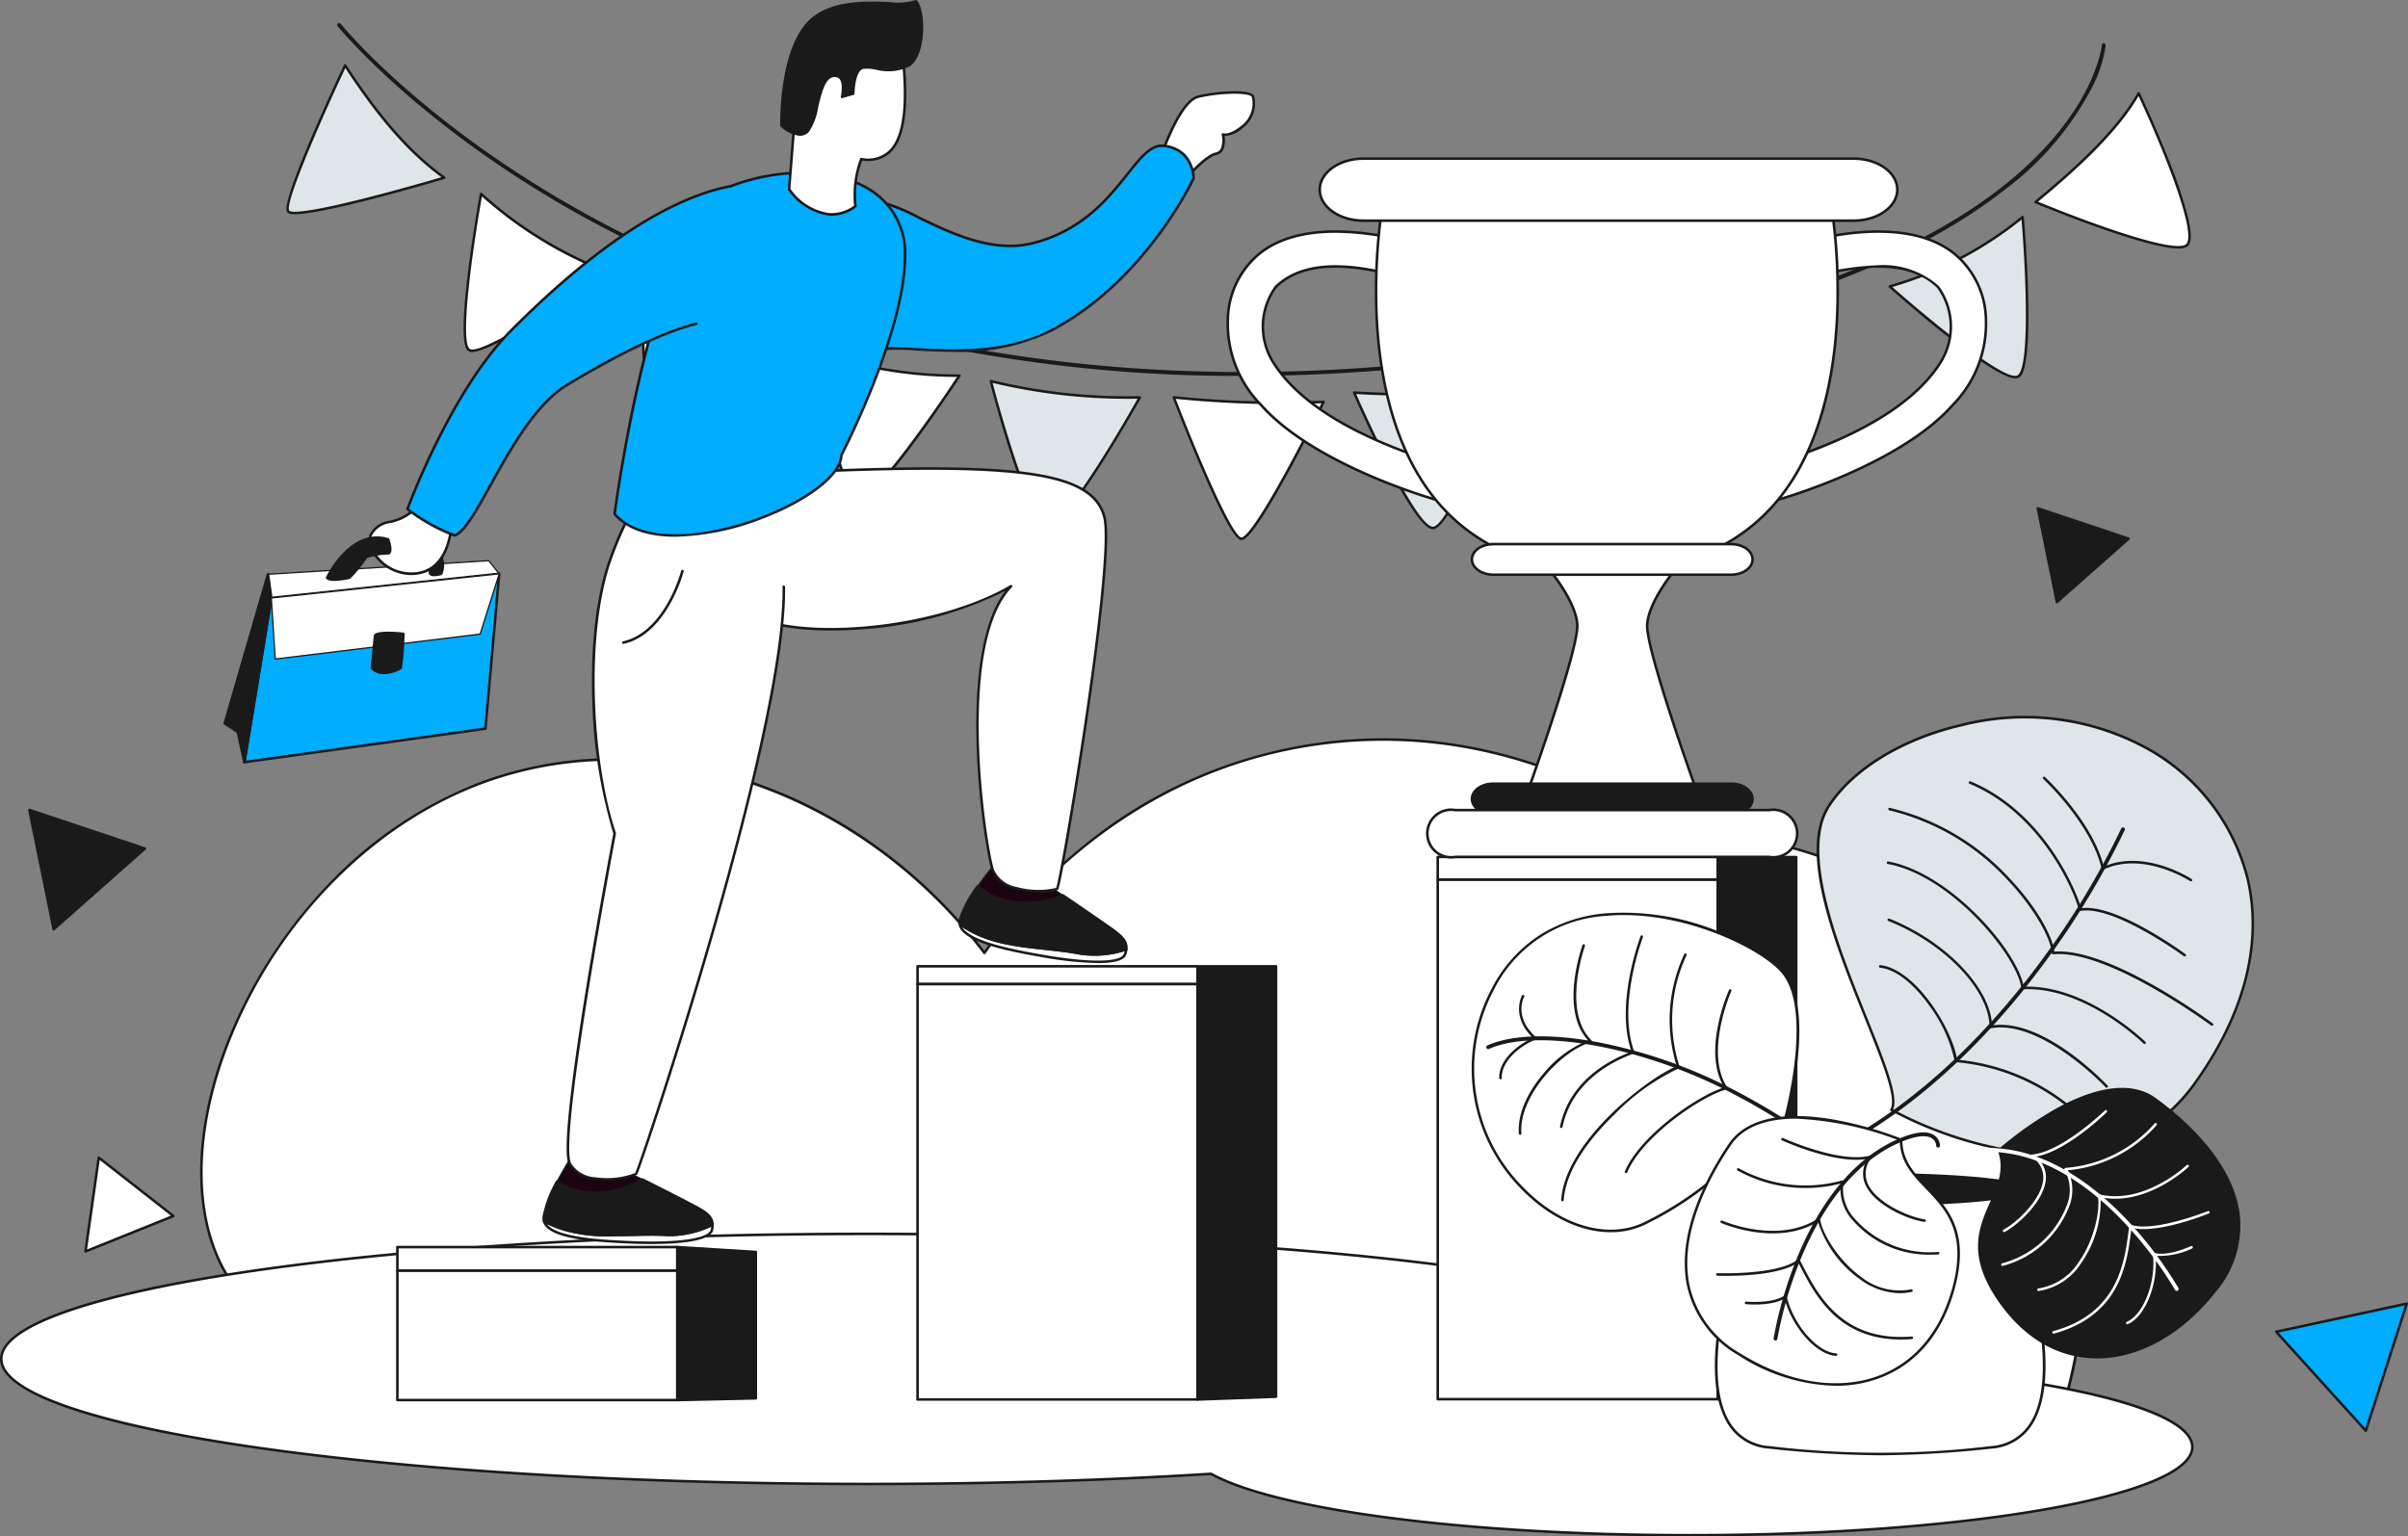 <svg xmlns="http://www.w3.org/2000/svg" id="Grupo_2890" data-name="Grupo 2890" width="263.805" height="168.359" viewBox="0 0 263.805 168.359"><rect x="0" y="0" width="263.805" height="168.359" fill="#808080" stroke="none"/><path id="Trazado_1306" data-name="Trazado 1306" d="M1209.2,1115.015a164.372,164.372,0,0,1-36.851-4.026,136.2,136.2,0,0,1-35.178-13.264c-18.266-10.05-27.09-20.943-27.177-21.05a.211.211,0,0,1,.328-.264c.087.108,8.871,10.947,27.071,20.957,16.8,9.238,45.282,19.637,85.587,16.723,40.265-2.912,59.958-12.373,69.389-19.8,10.194-8.026,10.9-15.456,10.911-15.53a.21.21,0,0,1,.419.034,14.5,14.5,0,0,1-1.609,4.832,33.169,33.169,0,0,1-9.412,10.957c-6.032,4.761-14.132,8.792-24.073,11.98-12.413,3.981-27.753,6.653-45.594,7.944Q1216.022,1115.015,1209.2,1115.015Z" transform="translate(-1073.015 -1073.824)" fill="#1a1a1a"></path><path id="Trazado_1307" data-name="Trazado 1307" d="M1112.383,1079.657s-6.939,14.725-6.256,15.966,17.117-3.659,17.117-3.659C1119.155,1089.04,1115.638,1084.678,1112.383,1079.657Z" transform="translate(-1074.57 -1072.488)" fill="#dee6e9"></path><path id="Trazado_1308" data-name="Trazado 1308" d="M1106.924,1096c-.733,0-.827-.171-.883-.272-.7-1.267,5.539-14.579,6.252-16.092a.14.14,0,0,1,.245-.017c3.733,5.759,7.173,9.657,10.824,12.268a.142.142,0,0,1,.058.137.14.14,0,0,1-.1.111c-.042.013-4.16,1.238-8.309,2.3C1110.113,1095.684,1107.925,1096,1106.924,1096Zm5.516-16.018c-2.77,5.9-6.622,14.757-6.154,15.61.088.16.973.529,8.656-1.433,3.53-.9,7.037-1.921,8.026-2.212C1119.419,1089.353,1116.062,1085.539,1112.44,1079.985Z" transform="translate(-1074.608 -1072.528)" fill="#1a1a1a"></path><path id="Trazado_1309" data-name="Trazado 1309" d="M1121.709,1089.711s-2.9,16.138-1.3,17.1,15.29-8.521,15.29-8.521A44.455,44.455,0,0,1,1121.709,1089.711Z" transform="translate(-1069.004 -1068.448)" fill="#fff"></path><path id="Trazado_1310" data-name="Trazado 1310" d="M1120.759,1107.066a.637.637,0,0,1-.377-.1c-.268-.16-1.081-.646-.021-9.046.519-4.11,1.242-8.156,1.25-8.2a.141.141,0,0,1,.091-.108.139.139,0,0,1,.139.028,44.461,44.461,0,0,0,13.952,8.55.141.141,0,0,1,.031.247c-.034.024-3.465,2.4-7.049,4.625C1123.239,1106.506,1121.428,1107.066,1120.759,1107.066Zm1.085-17.045c-1.148,6.45-2.42,16.05-1.318,16.708s9.439-4.583,14.916-8.362A44.757,44.757,0,0,1,1121.844,1090.02Z" transform="translate(-1069.044 -1068.488)" fill="#1a1a1a"></path><path id="Trazado_1311" data-name="Trazado 1311" d="M1133.743,1096.812s.043,16.7,2.051,17.023,13.343-11.328,13.343-11.328C1143.278,1101.2,1137.978,1099.439,1133.743,1096.812Z" transform="translate(-1063.453 -1065.594)" fill="#fff"></path><path id="Trazado_1312" data-name="Trazado 1312" d="M1135.907,1114.021a.627.627,0,0,1-.094-.007c-.338-.053-1.367-.217-1.9-8.762-.259-4.172-.274-8.358-.274-8.4a.14.14,0,0,1,.215-.119c3.819,2.368,8.84,4.225,15.35,5.676a.141.141,0,0,1,.07.236C1148.819,1103.116,1138.182,1114.021,1135.907,1114.021Zm-1.982-16.918c.007.966.049,4.556.271,8.134.467,7.507,1.318,8.445,1.661,8.5,1.556.251,9.777-7.765,13.046-11.108C1142.6,1101.207,1137.7,1099.4,1133.925,1097.1Z" transform="translate(-1063.493 -1065.634)" fill="#1a1a1a"></path><path id="Trazado_1313" data-name="Trazado 1313" d="M1147.043,1101.907s3.166,16.086,5.113,16.367,11.061-13.566,11.061-13.566A46.7,46.7,0,0,1,1147.043,1101.907Z" transform="translate(-1058.108 -1063.547)" fill="#fff"></path><path id="Trazado_1314" data-name="Trazado 1314" d="M1152.245,1118.458a.567.567,0,0,1-.068,0c-.324-.048-1.309-.191-3.4-8.395-1.025-4.013-1.821-8.045-1.828-8.084a.14.14,0,0,1,.184-.16,46.866,46.866,0,0,0,16.125,2.793.149.149,0,0,1,.125.074.14.14,0,0,1-.007.144C1162.446,1106.234,1154.341,1118.458,1152.245,1118.458Zm-4.977-16.3c1.276,6.423,3.608,15.82,4.947,16.014s7.126-7.754,10.779-13.284A47.124,47.124,0,0,1,1147.268,1102.161Z" transform="translate(-1058.149 -1063.587)" fill="#1a1a1a"></path><path id="Trazado_1315" data-name="Trazado 1315" d="M1161.037,1104.335s4.106,15.68,6.132,16.014,10.186-14.235,10.186-14.235A62.7,62.7,0,0,1,1161.037,1104.335Z" transform="translate(-1052.484 -1062.571)" fill="#dee6e9"></path><path id="Trazado_1316" data-name="Trazado 1316" d="M1167.314,1120.538a.782.782,0,0,1-.127-.011c-2.057-.338-5.822-14.5-6.245-16.116a.141.141,0,0,1,.17-.172,62.922,62.922,0,0,0,16.28,1.775.126.126,0,0,1,.124.067.138.138,0,0,1,0,.141c-.021.036-2.068,3.685-4.336,7.249C1169.016,1120.01,1167.768,1120.538,1167.314,1120.538Zm-6.042-15.971c1.653,6.265,4.556,15.453,5.961,15.683s6.649-8.135,9.92-13.95A63.246,63.246,0,0,1,1161.272,1104.567Z" transform="translate(-1052.525 -1062.611)" fill="#1a1a1a"></path><path id="Trazado_1317" data-name="Trazado 1317" d="M1175.334,1105.6s5.847,15.221,7.368,15.484,9.039-14.989,9.039-14.989A112.229,112.229,0,0,1,1175.334,1105.6Z" transform="translate(-1046.739 -1062.061)" fill="#fff"></path><path id="Trazado_1318" data-name="Trazado 1318" d="M1182.811,1121.275a.561.561,0,0,1-.093-.01c-.254-.044-1.026-.178-4.36-7.923-1.633-3.8-3.1-7.609-3.115-7.648a.14.14,0,0,1,.144-.189,112.5,112.5,0,0,0,16.386.493.144.144,0,0,1,.123.063.137.137,0,0,1,.009.139c-.018.038-1.9,3.859-3.951,7.6C1184.148,1120.754,1183.173,1121.275,1182.811,1121.275Zm-7.224-15.47c2.345,6.086,6.133,15,7.179,15.184.254.043,1.252-.582,4.943-7.325,1.768-3.23,3.415-6.52,3.841-7.375A112.959,112.959,0,0,1,1175.587,1105.805Z" transform="translate(-1046.779 -1062.101)" fill="#1a1a1a"></path><path id="Trazado_1319" data-name="Trazado 1319" d="M1189.429,1105.479s6.484,14.826,8.615,14.826,7.778-15.68,7.778-15.68C1201.283,1105.736,1195.7,1105.843,1189.429,1105.479Z" transform="translate(-1041.075 -1062.454)" fill="#dee6e9"></path><path id="Trazado_1320" data-name="Trazado 1320" d="M1198.084,1120.486c-2.16,0-8.076-13.384-8.743-14.91a.141.141,0,0,1,.136-.2c7.1.412,12.3.142,16.352-.849a.14.14,0,0,1,.165.184C1205.411,1106.329,1200.251,1120.486,1198.084,1120.486Zm-8.394-14.812c1.867,4.241,6.749,14.532,8.394,14.532,1.472,0,5.288-9.081,7.556-15.342C1201.643,1105.8,1196.558,1106.06,1189.69,1105.674Z" transform="translate(-1041.115 -1062.494)" fill="#1a1a1a"></path><path id="Trazado_1321" data-name="Trazado 1321" d="M1213.921,1103.611s9.353,12.96,11.837,12.406,3.9-17.062,3.9-17.062A55.618,55.618,0,0,1,1213.921,1103.611Z" transform="translate(-1031.232 -1064.733)" fill="#fff"></path><path id="Trazado_1322" data-name="Trazado 1322" d="M1225.646,1116.213c-1.156,0-3.443-2.036-6.806-6.062-2.622-3.137-4.97-6.385-4.992-6.418a.141.141,0,0,1,.093-.221,55.76,55.76,0,0,0,15.7-4.644.14.14,0,0,1,.2.139c-.146,1.7-1.5,16.628-4.011,17.187A.774.774,0,0,1,1225.646,1116.213Zm-11.435-12.457c2.692,3.707,9.632,12.6,11.557,12.164s3.352-11.966,3.773-16.695A56.017,56.017,0,0,1,1214.211,1103.756Z" transform="translate(-1031.273 -1064.773)" fill="#1a1a1a"></path><path id="Trazado_1323" data-name="Trazado 1323" d="M1231.287,1099.11s12.038,10.7,14,9.894.544-17.494.544-17.494A40.446,40.446,0,0,1,1231.287,1099.11Z" transform="translate(-1024.253 -1067.724)" fill="#dee6e9"></path><path id="Trazado_1324" data-name="Trazado 1324" d="M1245.1,1109.225c-2.575,0-12.679-8.913-13.867-9.97a.139.139,0,0,1,.055-.238,40.5,40.5,0,0,0,14.5-7.573.141.141,0,0,1,.23.1c0,.042.357,4.225.465,8.454.223,8.643-.769,9.048-1.1,9.182A.764.764,0,0,1,1245.1,1109.225Zm-13.492-10.012c3.468,3.067,12.153,10.323,13.67,9.7,1.356-.553,1.035-10.418.48-17.086A40.734,40.734,0,0,1,1231.609,1099.212Z" transform="translate(-1024.294 -1067.764)" fill="#1a1a1a"></path><path id="Trazado_1325" data-name="Trazado 1325" d="M1242.68,1093.751s14.31,5.955,16.461,4.808-5.17-16.723-5.17-16.723C1251.76,1085.783,1247.515,1089.762,1242.68,1093.751Z" transform="translate(-1019.675 -1071.612)" fill="#fff"></path><path id="Trazado_1326" data-name="Trazado 1326" d="M1258.366,1098.879c-3.736,0-15.167-4.737-15.7-4.958a.139.139,0,0,1-.084-.109.136.136,0,0,1,.049-.128c3.986-3.29,8.868-7.612,11.257-11.874a.136.136,0,0,1,.128-.073.144.144,0,0,1,.122.081c.018.039,1.85,3.945,3.4,7.94a46.535,46.535,0,0,1,1.883,5.713c.449,1.888.393,2.952-.17,3.252A1.929,1.929,0,0,1,1258.366,1098.879Zm-15.377-5.128c4.992,2.065,14.5,5.594,16.126,4.724,1.472-.783-2.212-10.078-5.117-16.292C1251.58,1086.343,1246.888,1090.525,1242.989,1093.751Z" transform="translate(-1019.715 -1071.652)" fill="#1a1a1a"></path><path id="Trazado_1327" data-name="Trazado 1327" d="M1101.269,1189.4c-7.1-15.392,6.133-44.143,29.141-52.448,18.524-6.688,41.041.725,54.719,18.777,1.852-2.721,14.094-20.082,37.234-22.986,19.867-2.492,34.3,7.36,37.559,9.714,4.961-.047,18.38.521,29.788,10.036,14.421,12.027,19.718,33.421,13.276,54.067l-197.832-11.655A19.107,19.107,0,0,1,1101.269,1189.4Z" transform="translate(-1077.276 -1051.314)" fill="#fff"></path><path id="Trazado_1328" data-name="Trazado 1328" d="M1303.027,1206.743h-.008l-197.832-11.656a.13.13,0,0,1-.09-.041,19.224,19.224,0,0,1-3.914-5.543c-3.017-6.537-2.5-15.669,1.426-25.053a53.3,53.3,0,0,1,10.84-16.4,45.5,45.5,0,0,1,16.954-11.185,41.679,41.679,0,0,1,14.49-2.434,47.077,47.077,0,0,1,14.78,2.545,52.352,52.352,0,0,1,13.864,7.2,55.732,55.732,0,0,1,11.626,11.364,55.722,55.722,0,0,1,10.552-11.294,51.935,51.935,0,0,1,26.672-11.592c18.523-2.324,32.453,5.993,37.62,9.711h.4c6.691,0,19,1.367,29.432,10.071a44.539,44.539,0,0,1,14.508,23.875,56.556,56.556,0,0,1-1.189,30.341A.141.141,0,0,1,1303.027,1206.743Zm-197.77-11.932,197.668,11.645c6.4-20.637,1.2-41.75-13.263-53.812-10.605-8.844-23.153-10.065-29.7-10a.134.134,0,0,1-.083-.027c-5.111-3.686-18.992-12.006-37.459-9.687-21.851,2.742-33.949,18.241-37.137,22.926a.138.138,0,0,1-.112.06.14.14,0,0,1-.115-.055c-13.461-17.766-35.9-25.468-54.559-18.73-11.92,4.3-22.249,14.557-27.631,27.432-3.893,9.311-4.414,18.359-1.43,24.826A18.991,18.991,0,0,0,1105.257,1194.811Z" transform="translate(-1077.318 -1051.355)" fill="#1a1a1a"></path><path id="Trazado_1329" data-name="Trazado 1329" d="M1273.653,1184.729v-.039c0-7.567-42.522-13.7-94.975-13.7s-94.977,6.133-94.977,13.7,42.523,13.7,94.977,13.7c13.339,0,26.034-.4,37.552-1.113,7.075,3.9,27.886,6.725,52.459,6.725,30.4,0,55.043-4.323,55.043-9.657C1323.734,1189.306,1301.727,1185.169,1273.653,1184.729Z" transform="translate(-1083.563 -1035.785)" fill="#fff"></path><path id="Trazado_1330" data-name="Trazado 1330" d="M1268.731,1204.184c-24.062,0-45.142-2.7-52.49-6.722-11.871.736-24.495,1.11-37.521,1.11-25.375,0-49.234-1.426-67.178-4.015-18.017-2.6-27.939-6.089-27.939-9.827s9.922-7.228,27.939-9.827c17.944-2.589,41.8-4.015,67.178-4.015s49.234,1.426,67.178,4.015c17.857,2.577,27.763,6.027,27.937,9.728,13.59.22,26.176,1.314,35.455,3.084,6.672,1.275,14.626,3.465,14.626,6.672,0,2.657-5.767,5.129-16.238,6.967C1297.273,1203.179,1283.441,1204.184,1268.731,1204.184Zm-52.459-7.005a.145.145,0,0,1,.069.017c7.278,4.012,28.332,6.708,52.391,6.708,14.694,0,28.508-1,38.9-2.826,10.172-1.784,16.006-4.224,16.006-6.691,0-4.875-21.938-9.038-49.942-9.477a.142.142,0,0,1-.139-.143v-.022c0-3.544-10.095-7.023-27.7-9.564-17.933-2.586-41.776-4.011-67.138-4.011s-49.205,1.424-67.138,4.011c-17.6,2.54-27.7,6.02-27.7,9.549s10.1,7.011,27.7,9.55c17.933,2.586,41.776,4.012,67.138,4.012,13.035,0,25.667-.375,37.543-1.113Z" transform="translate(-1083.603 -1035.825)" fill="#1a1a1a"></path><g id="Grupo_1047" data-name="Grupo 1047" transform="translate(157.371 93.754)"><rect id="Rect&#xE1;ngulo_83" data-name="Rect&#xE1;ngulo 83" width="30.673" height="2.502" transform="translate(0.14 0.141)" fill="#fff"></rect><path id="Trazado_1331" data-name="Trazado 1331" d="M1226.674,1144.205H1196a.14.14,0,0,1-.14-.14v-2.5a.14.14,0,0,1,.14-.14h30.673a.141.141,0,0,1,.14.14v2.5A.141.141,0,0,1,1226.674,1144.205Zm-30.533-.282h30.391V1141.7h-30.391Z" transform="translate(-1195.861 -1141.421)" fill="#1a1a1a"></path></g><g id="Grupo_1048" data-name="Grupo 1048" transform="translate(157.371 96.256)"><rect id="Rect&#xE1;ngulo_84" data-name="Rect&#xE1;ngulo 84" width="30.673" height="56.922" transform="translate(0.14 0.141)" fill="#fff"></rect><path id="Trazado_1332" data-name="Trazado 1332" d="M1226.674,1200.409H1196a.14.14,0,0,1-.14-.14v-56.922a.14.14,0,0,1,.14-.141h30.673a.141.141,0,0,1,.14.141v56.922A.141.141,0,0,1,1226.674,1200.409Zm-30.533-.28h30.391v-56.641h-30.391Z" transform="translate(-1195.861 -1143.206)" fill="#1a1a1a"></path></g><g id="Grupo_1049" data-name="Grupo 1049" transform="translate(188.043 93.754)"><path id="Trazado_1333" data-name="Trazado 1333" d="M1226.436,1141.545l-8.6-.023v59.424l8.6-.361Z" transform="translate(-1217.699 -1141.38)" fill="#1a1a1a"></path><path id="Trazado_1334" data-name="Trazado 1334" d="M1217.881,1201.127a.143.143,0,0,1-.1-.039.145.145,0,0,1-.043-.1v-59.425a.136.136,0,0,1,.042-.1.138.138,0,0,1,.1-.042h0l8.595.024a.141.141,0,0,1,.14.14v59.04a.142.142,0,0,1-.135.14l-8.595.362Zm.141-59.424v59.137l8.314-.349v-58.765Z" transform="translate(-1217.74 -1141.421)" fill="#1a1a1a"></path></g><g id="Grupo_1050" data-name="Grupo 1050" transform="translate(100.382 105.743)"><rect id="Rect&#xE1;ngulo_85" data-name="Rect&#xE1;ngulo 85" width="30.673" height="1.954" transform="translate(0.14 0.14)" fill="#fff"></rect><path id="Trazado_1335" data-name="Trazado 1335" d="M1186.021,1152.207h-30.672a.14.14,0,0,1-.14-.14v-1.954a.139.139,0,0,1,.14-.14h30.672a.14.14,0,0,1,.141.14v1.954A.141.141,0,0,1,1186.021,1152.207Zm-30.531-.282h30.391v-1.672h-30.391Z" transform="translate(-1155.209 -1149.973)" fill="#1a1a1a"></path></g><g id="Grupo_1051" data-name="Grupo 1051" transform="translate(100.382 107.695)"><rect id="Rect&#xE1;ngulo_86" data-name="Rect&#xE1;ngulo 86" width="30.673" height="45.513" transform="translate(0.14 0.141)" fill="#fff"></rect><path id="Trazado_1336" data-name="Trazado 1336" d="M1186.021,1197.159h-30.672a.139.139,0,0,1-.14-.14v-45.512a.14.14,0,0,1,.14-.141h30.672a.141.141,0,0,1,.141.141v45.512A.141.141,0,0,1,1186.021,1197.159Zm-30.531-.28h30.391v-45.231h-30.391Z" transform="translate(-1155.209 -1151.366)" fill="#1a1a1a"></path></g><g id="Grupo_1052" data-name="Grupo 1052" transform="translate(131.054 105.743)"><path id="Trazado_1337" data-name="Trazado 1337" d="M1185.783,1150.073h-8.6v47.466l8.6-.306Z" transform="translate(-1177.047 -1149.933)" fill="#1a1a1a"></path><path id="Trazado_1338" data-name="Trazado 1338" d="M1177.228,1197.719a.143.143,0,0,1-.1-.039.139.139,0,0,1-.043-.1v-47.466a.14.14,0,0,1,.14-.14h8.6a.14.14,0,0,1,.14.14v47.16a.141.141,0,0,1-.136.14l-8.595.306Zm.141-47.466v47.18l8.315-.3v-46.884Z" transform="translate(-1177.088 -1149.973)" fill="#1a1a1a"></path></g><g id="Grupo_1053" data-name="Grupo 1053" transform="translate(43.393 136.51)"><rect id="Rect&#xE1;ngulo_87" data-name="Rect&#xE1;ngulo 87" width="30.673" height="2.59" transform="translate(0.14 0.141)" fill="#fff"></rect><path id="Trazado_1339" data-name="Trazado 1339" d="M1145.369,1174.791H1114.7a.14.14,0,0,1-.14-.14v-2.591a.14.14,0,0,1,.14-.14h30.672a.141.141,0,0,1,.141.14v2.591A.141.141,0,0,1,1145.369,1174.791Zm-30.531-.281h30.391v-2.31h-30.391Z" transform="translate(-1114.557 -1171.92)" fill="#1a1a1a"></path></g><g id="Grupo_1054" data-name="Grupo 1054" transform="translate(43.393 139.1)"><rect id="Rect&#xE1;ngulo_88" data-name="Rect&#xE1;ngulo 88" width="30.673" height="14.172" transform="translate(0.14 0.14)" fill="#fff"></rect><path id="Trazado_1340" data-name="Trazado 1340" d="M1145.369,1188.22H1114.7a.14.14,0,0,1-.14-.14v-14.172a.139.139,0,0,1,.14-.14h30.672a.14.14,0,0,1,.141.14v14.172A.141.141,0,0,1,1145.369,1188.22Zm-30.531-.28h30.391v-13.891h-30.391Z" transform="translate(-1114.557 -1173.768)" fill="#1a1a1a"></path></g><g id="Grupo_1055" data-name="Grupo 1055" transform="translate(74.065 136.511)"><path id="Trazado_1341" data-name="Trazado 1341" d="M1145.131,1172.553l-8.595-.533v16.762l8.595-.19Z" transform="translate(-1136.396 -1171.88)" fill="#1a1a1a"></path><path id="Trazado_1342" data-name="Trazado 1342" d="M1136.576,1188.962a.139.139,0,0,1-.14-.14V1172.06a.141.141,0,0,1,.15-.139l8.595.533a.14.14,0,0,1,.132.139v16.039a.14.14,0,0,1-.137.14l-8.6.191Zm.141-16.752v16.469l8.313-.185v-15.769Z" transform="translate(-1136.436 -1171.921)" fill="#1a1a1a"></path></g><path id="Trazado_1343" data-name="Trazado 1343" d="M1249.262,1167.512H1222.12s-10.769,27.039,1.4,28.263a101.954,101.954,0,0,0,24.332,0C1260.031,1194.551,1249.262,1167.512,1249.262,1167.512Z" transform="translate(-1029.704 -1037.182)" fill="#fff"></path><path id="Trazado_1344" data-name="Trazado 1344" d="M1235.734,1196.685a118.775,118.775,0,0,1-12.181-.729,5.7,5.7,0,0,1-4.549-2.764c-1.81-2.977-1.848-8.211-.115-15.552a81.81,81.81,0,0,1,3.143-10.14.14.14,0,0,1,.13-.088H1249.3a.14.14,0,0,1,.13.088,81.738,81.738,0,0,1,3.143,10.14c1.733,7.342,1.695,12.575-.115,15.552a5.7,5.7,0,0,1-4.549,2.764A118.776,118.776,0,0,1,1235.734,1196.685Zm-13.476-28.992c-.541,1.393-7.091,18.641-3.014,25.353a5.43,5.43,0,0,0,4.337,2.63,101.7,101.7,0,0,0,24.3,0,5.43,5.43,0,0,0,4.337-2.63c4.077-6.712-2.473-23.96-3.014-25.353Z" transform="translate(-1029.747 -1037.222)" fill="#1a1a1a"></path><g id="Grupo_1056" data-name="Grupo 1056" transform="translate(188.01 128.532)"><ellipse id="Elipse_32" data-name="Elipse 32" cx="16.945" cy="1.658" rx="16.945" ry="1.658" transform="translate(0.14 0.14)" fill="#1a1a1a"></ellipse><path id="Trazado_1345" data-name="Trazado 1345" d="M1234.8,1169.825c-4.531,0-8.791-.172-12-.486-5.089-.5-5.089-1.089-5.089-1.312s0-.813,5.089-1.311c3.2-.314,7.465-.487,12-.487s8.789.172,11.994.487c5.09.5,5.09,1.089,5.09,1.311s0,.814-5.09,1.312C1243.591,1169.652,1239.332,1169.825,1234.8,1169.825Zm0-3.315c-4.523,0-8.773.172-11.968.485-4.782.468-4.836,1.009-4.836,1.032s.055.565,4.836,1.033c3.195.312,7.445.485,11.968.485s8.771-.172,11.968-.485c4.782-.469,4.837-1.01,4.837-1.033s-.055-.564-4.837-1.032C1243.573,1166.682,1239.322,1166.509,1234.8,1166.509Z" transform="translate(-1217.717 -1166.229)" fill="#1a1a1a"></path></g><g id="Grupo_1065" data-name="Grupo 1065" transform="translate(199.013 78.479)"><g id="Grupo_1057" data-name="Grupo 1057"><path id="Trazado_1346" data-name="Trazado 1346" d="M1233.717,1173.611s22.115,12.674,33.3-2.989,6.341-30.234-5.884-36.927-29.037-1.483-34.285,6.65S1235.748,1170.524,1233.717,1173.611Z" transform="translate(-1225.522 -1130.482)" fill="#dee6e9"></path><path id="Trazado_1347" data-name="Trazado 1347" d="M1251.3,1178.637a29.712,29.712,0,0,1-5.108-.464,43.318,43.318,0,0,1-12.5-4.4.142.142,0,0,1-.047-.2c.737-1.119-.9-5.187-2.794-9.9-3.276-8.145-7.353-18.282-4.074-23.365,2.64-4.091,8.1-7.436,14.613-8.945a28.086,28.086,0,0,1,19.857,2.247,22.764,22.764,0,0,1,11.7,14.794c1.615,7.063-.381,14.787-5.774,22.338a18,18,0,0,1-10,7.128A21.867,21.867,0,0,1,1251.3,1178.637Zm-17.349-5.037a43.164,43.164,0,0,0,12.3,4.3c6.278,1.1,14.967.716,20.7-7.312,5.344-7.483,7.325-15.129,5.728-22.112a22.486,22.486,0,0,0-11.565-14.61,27.814,27.814,0,0,0-19.66-2.222c-6.442,1.5-11.839,4.794-14.441,8.825-3.2,4.961,1.018,15.45,4.1,23.11C1233.046,1168.391,1234.59,1172.229,1233.951,1173.6Z" transform="translate(-1225.565 -1130.525)" fill="#1a1a1a"></path></g><g id="Grupo_1058" data-name="Grupo 1058" transform="translate(0.246 12.182)"><path id="Trazado_1348" data-name="Trazado 1348" d="M1225.951,1175.386a.211.211,0,0,1-.091-.4c11.185-5.307,19.563-14.713,24.621-21.669a87.659,87.659,0,0,0,8.387-13.977.21.21,0,1,1,.384.172,88.109,88.109,0,0,1-8.425,14.044c-5.089,7-13.518,16.462-24.787,21.81A.227.227,0,0,1,1225.951,1175.386Z" transform="translate(-1225.741 -1139.215)" fill="#1a1a1a"></path></g><g id="Grupo_1059" data-name="Grupo 1059" transform="translate(24.779 6.629)"><path id="Trazado_1349" data-name="Trazado 1349" d="M1259.469,1146.725a.132.132,0,0,1-.077-.024c-.051-.032-5.111-3.329-9.506-1.269a.143.143,0,0,1-.122,0,.14.14,0,0,1-.074-.094c-1.156-4.973-6.35-9.793-6.4-9.841a.141.141,0,0,1,.191-.208c.052.049,5.2,4.823,6.446,9.819,4.5-1.983,9.574,1.324,9.625,1.359a.14.14,0,0,1,.039.194A.142.142,0,0,1,1259.469,1146.725Z" transform="translate(-1243.241 -1135.254)" fill="#1a1a1a"></path></g><g id="Grupo_1060" data-name="Grupo 1060" transform="translate(16.674 7.129)"><path id="Trazado_1350" data-name="Trazado 1350" d="M1261.118,1154.81a.144.144,0,0,1-.083-.028c-.077-.056-7.7-5.623-11.334-4.963a.141.141,0,0,1-.16-.1c-.793-2.79-4.5-10.717-12-13.839a.14.14,0,1,1,.108-.259c7.5,3.122,11.25,10.975,12.123,13.9,3.785-.544,11.111,4.8,11.424,5.033a.14.14,0,0,1-.083.254Z" transform="translate(-1237.459 -1135.61)" fill="#1a1a1a"></path></g><g id="Grupo_1061" data-name="Grupo 1061" transform="translate(7.845 10.04)"><path id="Trazado_1351" data-name="Trazado 1351" d="M1266.641,1161.571a.145.145,0,0,1-.084-.028c-.114-.084-11.4-8.4-17.319-7.806a.136.136,0,0,1-.105-.033.139.139,0,0,1-.049-.1c-.072-1.5-1.823-4.848-4.926-8.1a25.705,25.705,0,0,0-12.886-7.542.141.141,0,0,1,.06-.275,25.978,25.978,0,0,1,13.028,7.623c3.091,3.236,4.824,6.489,4.993,8.132,6.048-.467,16.908,7.528,17.37,7.871a.141.141,0,0,1-.083.254Z" transform="translate(-1231.161 -1137.687)" fill="#1a1a1a"></path></g><g id="Grupo_1062" data-name="Grupo 1062" transform="translate(7.692 15.914)"><path id="Trazado_1352" data-name="Trazado 1352" d="M1259.293,1161.883a.141.141,0,0,1-.1-.041c-.064-.063-6.5-6.314-13.247-5.955a.141.141,0,0,1-.147-.122c-.484-3.589-7.719-12.332-14.631-13.609a.14.14,0,1,1,.051-.276c3.046.562,6.62,2.73,9.8,5.947,2.7,2.728,4.7,5.826,5.035,7.775.147-.007.3-.01.444-.01,6.653,0,12.824,5.989,12.887,6.05a.141.141,0,0,1,0,.2A.136.136,0,0,1,1259.293,1161.883Z" transform="translate(-1231.052 -1141.877)" fill="#1a1a1a"></path></g><g id="Grupo_1063" data-name="Grupo 1063" transform="translate(7.76 22.164)"><path id="Trazado_1353" data-name="Trazado 1353" d="M1255.118,1164.88a.139.139,0,0,1-.1-.043c-.07-.076-7.05-7.447-12.561-6.478a.139.139,0,0,1-.113-.031.137.137,0,0,1-.051-.107c-.046-4.06-4.923-9.161-11.1-11.614a.14.14,0,0,1,.1-.261c6.195,2.46,11.1,7.571,11.274,11.71,5.627-.833,12.367,6.282,12.653,6.589a.14.14,0,0,1-.006.2A.143.143,0,0,1,1255.118,1164.88Z" transform="translate(-1231.101 -1146.336)" fill="#1a1a1a"></path></g><g id="Grupo_1064" data-name="Grupo 1064" transform="translate(6.834 27.275)"><path id="Trazado_1354" data-name="Trazado 1354" d="M1252.422,1166.646a.132.132,0,0,1-.1-.044,22.631,22.631,0,0,0-13.462-5.989.141.141,0,0,1-.13-.122,15.553,15.553,0,0,0-2.774-6.073c-1.021-1.433-3.078-3.878-5.391-4.158a.14.14,0,1,1,.034-.279c3.907.472,7.915,7.074,8.4,10.36a22.924,22.924,0,0,1,13.53,6.066.14.14,0,0,1,0,.2A.146.146,0,0,1,1252.422,1166.646Z" transform="translate(-1230.44 -1149.981)" fill="#1a1a1a"></path></g></g><g id="Grupo_1073" data-name="Grupo 1073" transform="translate(209.863 119.201)"><g id="Grupo_1066" data-name="Grupo 1066" transform="translate(6.839)"><path id="Trazado_1355" data-name="Trazado 1355" d="M1240.447,1166.388s11.1-9.981,17.086-5.619,13.266,12.519,6.519,21.067-16.935,10.067-23.27,1.426S1242.379,1171.725,1240.447,1166.388Z" transform="translate(-1238.144 -1159.536)" fill="#1a1a1a"></path><path id="Trazado_1356" data-name="Trazado 1356" d="M1251.236,1189.219h-.213c-4-.072-7.567-2.089-10.314-5.834-3.886-5.3-2.452-8.509-1.186-11.34.809-1.81,1.573-3.52.831-5.571a.137.137,0,0,1,.038-.152,38.928,38.928,0,0,1,6.322-4.465c4.661-2.579,8.445-2.982,10.94-1.164,3.091,2.252,8.4,6.886,9.184,12.626a11.188,11.188,0,0,1-2.637,8.642C1260.551,1186.584,1255.838,1189.219,1251.236,1189.219Zm-10.586-22.752c.726,2.117-.05,3.854-.871,5.692-1.3,2.895-2.634,5.889,1.155,11.058,2.693,3.673,6.182,5.651,10.093,5.721,4.585.081,9.3-2.525,12.952-7.151a10.913,10.913,0,0,0,2.581-8.429c-.774-5.638-6.015-10.213-9.07-12.439C1251.906,1156.852,1241.6,1165.637,1240.65,1166.467Z" transform="translate(-1238.183 -1159.573)" fill="#1a1a1a"></path></g><g id="Grupo_1067" data-name="Grupo 1067" transform="translate(0 6.341)"><path id="Trazado_1357" data-name="Trazado 1357" d="M1261.913,1180.006a.21.21,0,0,1-.184-.108,42.541,42.541,0,0,0-5.416-7.216c-3.108-3.328-8.04-7.4-13.884-7.865-7.5-.6-8.593-.136-8.731-.043a.211.211,0,0,1-.394-.111.275.275,0,0,1,.1-.193c.53-.472,3.747-.5,9.056-.073,5.982.481,11,4.619,14.164,8a42.935,42.935,0,0,1,5.469,7.29.211.211,0,0,1-.08.287A.217.217,0,0,1,1261.913,1180.006Zm-28.187-15.325Zm0,0Zm0,0Z" transform="translate(-1233.305 -1164.096)" fill="#fff"></path></g><g id="Grupo_1068" data-name="Grupo 1068" transform="translate(9.555 2.438)"><path id="Trazado_1358" data-name="Trazado 1358" d="M1240.261,1174.679a.141.141,0,0,1-.066-.265c1.453-.768,4.23-3.363,4.359-5.585a2.624,2.624,0,0,0-1.294-2.393.14.14,0,0,1,.067-.255c3.3-.3,7.929-4.783,7.975-4.83a.143.143,0,0,1,.2,0,.14.14,0,0,1,0,.2c-.185.181-4.44,4.308-7.8,4.862a2.8,2.8,0,0,1,1.133,2.43c-.137,2.359-2.964,5-4.507,5.818A.138.138,0,0,1,1240.261,1174.679Z" transform="translate(-1240.121 -1161.312)" fill="#fff"></path></g><g id="Grupo_1069" data-name="Grupo 1069" transform="translate(9.368 3.852)"><path id="Trazado_1359" data-name="Trazado 1359" d="M1240.127,1177.977a.141.141,0,0,1-.041-.275,10.465,10.465,0,0,0,7.036-6.2,4.539,4.539,0,0,0-.189-4.046.14.14,0,0,1,.108-.219,14.45,14.45,0,0,0,9.76-4.859.14.14,0,0,1,.2-.024.142.142,0,0,1,.024.2,14.779,14.779,0,0,1-9.728,4.948,4.966,4.966,0,0,1,.094,4.094,10.748,10.748,0,0,1-7.22,6.381A.188.188,0,0,1,1240.127,1177.977Z" transform="translate(-1239.988 -1162.321)" fill="#fff"></path></g><g id="Grupo_1070" data-name="Grupo 1070" transform="translate(13.322 8.442)"><path id="Trazado_1360" data-name="Trazado 1360" d="M1242.948,1179.413a.14.14,0,0,1-.017-.279,6.436,6.436,0,0,0,4.475-2.961c1.729-2.487,2.347-5.858,2.028-7.18a.142.142,0,0,1,.17-.17c4.936,1.178,9.52-3.146,9.565-3.189a.141.141,0,1,1,.195.2c-.046.043-4.611,4.349-9.614,3.306a11.753,11.753,0,0,1-2.114,7.19,6.706,6.706,0,0,1-4.671,3.078Z" transform="translate(-1242.808 -1165.595)" fill="#fff"></path></g><g id="Grupo_1071" data-name="Grupo 1071" transform="translate(14.972 13.497)"><path id="Trazado_1361" data-name="Trazado 1361" d="M1244.125,1182.642a.14.14,0,0,1-.036-.276c7.04-1.921,7.785-7.465,8.23-10.779.035-.266.07-.519.1-.751a.142.142,0,0,1,.066-.1.136.136,0,0,1,.116-.015c2.6.828,8.367-1.486,8.424-1.51a.14.14,0,1,1,.106.259c-.237.1-5.7,2.29-8.457,1.564-.027.186-.053.383-.081.589-.454,3.383-1.214,9.042-8.435,11.013A.174.174,0,0,1,1244.125,1182.642Z" transform="translate(-1243.985 -1169.202)" fill="#fff"></path></g><g id="Grupo_1072" data-name="Grupo 1072" transform="translate(23.056 17.33)"><path id="Trazado_1362" data-name="Trazado 1362" d="M1249.891,1180.514a.141.141,0,0,1-.055-.269c1.828-.788,3.191-4.314,2.861-7.4a.14.14,0,0,1,.177-.15c1.49.414,3.971-.736,4-.749a.141.141,0,0,1,.119.255,8.221,8.221,0,0,1-4,.809c.265,3.144-1.159,6.675-3.047,7.49A.155.155,0,0,1,1249.891,1180.514Z" transform="translate(-1249.752 -1171.936)" fill="#fff"></path></g></g><g id="Grupo_1081" data-name="Grupo 1081" transform="translate(161.185 99.99)"><g id="Grupo_1074" data-name="Grupo 1074"><path id="Trazado_1363" data-name="Trazado 1363" d="M1232.83,1168.821s3.423-11.947-.1-16.364-24.154-12.98-31.9,1.89,7.19,30.126,16.685,25.556S1229.236,1169.47,1232.83,1168.821Z" transform="translate(-1198.54 -1145.83)" fill="#fff"></path><path id="Trazado_1364" data-name="Trazado 1364" d="M1213.858,1180.9c-3.265,0-6.823-1.662-9.8-4.741a18.68,18.68,0,0,1-3.3-21.843,15.33,15.33,0,0,1,5.5-6.087,16.152,16.152,0,0,1,7.022-2.27,27.51,27.51,0,0,1,12.084,1.863c3.373,1.28,6.327,3.08,7.525,4.583,3.526,4.423.265,16,.123,16.49a.137.137,0,0,1-.109.1c-1.532.278-2.812,1.532-4.584,3.268a37.5,37.5,0,0,1-10.688,7.8A8.613,8.613,0,0,1,1213.858,1180.9Zm1.438-34.755q-1,0-1.995.094a14.694,14.694,0,0,0-12.3,8.208,18.4,18.4,0,0,0,3.254,21.517c4.1,4.235,9.3,5.746,13.248,3.848a37.28,37.28,0,0,0,10.614-7.751c1.775-1.74,3.067-3,4.643-3.327.293-1.065,3.188-12.035-.1-16.154C1230.692,1150.112,1222.938,1146.149,1215.3,1146.149Zm17.575,22.712h0Z" transform="translate(-1198.582 -1145.869)" fill="#1a1a1a"></path></g><g id="Grupo_1075" data-name="Grupo 1075" transform="translate(1.623 13.566)"><path id="Trazado_1365" data-name="Trazado 1365" d="M1237.189,1169.228a.213.213,0,0,1-.195-.131c-.015-.036-1.169-2.518-10.3-7.309-9.69-5.083-21.4-7.215-26.655-4.853a.211.211,0,0,1-.172-.384c2.667-1.2,6.962-1.329,12.09-.367a54.856,54.856,0,0,1,14.934,5.232c9.369,4.915,10.455,7.419,10.5,7.524a.21.21,0,0,1-.116.274A.237.237,0,0,1,1237.189,1169.228Z" transform="translate(-1199.74 -1155.546)" fill="#1a1a1a"></path></g><g id="Grupo_1076" data-name="Grupo 1076" transform="translate(16.815 8.4)"><path id="Trazado_1366" data-name="Trazado 1366" d="M1210.717,1172.017a.124.124,0,0,1-.055-.011.139.139,0,0,1-.074-.184c1.7-4.005,8.107-8.372,10.887-9.2-2.441-3.908.4-10.4.519-10.675a.14.14,0,0,1,.185-.072.142.142,0,0,1,.072.185c-.031.068-2.976,6.809-.437,10.568a.137.137,0,0,1,.015.129.141.141,0,0,1-.1.086c-2.625.667-9.173,5.066-10.886,9.091A.138.138,0,0,1,1210.717,1172.017Z" transform="translate(-1210.577 -1151.861)" fill="#1a1a1a"></path></g><g id="Grupo_1077" data-name="Grupo 1077" transform="translate(9.846 4.493)"><path id="Trazado_1367" data-name="Trazado 1367" d="M1205.746,1176.217h-.011a.14.14,0,0,1-.129-.151c.488-6.665,10.049-13.7,12.666-14.631a16.965,16.965,0,0,1,.816-12.286.141.141,0,1,1,.248.133,16.643,16.643,0,0,0-.753,12.2.149.149,0,0,1-.009.109.144.144,0,0,1-.084.07,24.028,24.028,0,0,0-7.012,5.015c-2.407,2.321-5.331,5.839-5.594,9.414A.139.139,0,0,1,1205.746,1176.217Z" transform="translate(-1205.606 -1149.074)" fill="#1a1a1a"></path></g><g id="Grupo_1078" data-name="Grupo 1078" transform="translate(9.717 2.496)"><path id="Trazado_1368" data-name="Trazado 1368" d="M1205.654,1168.763l-.03,0a.139.139,0,0,1-.108-.167c1.036-4.953,5.295-7.25,7.836-8.2-1.848-5.169.962-12.579.99-12.655a.14.14,0,0,1,.262.1c-.028.074-2.849,7.514-.941,12.589a.14.14,0,0,1-.084.181c-2.467.9-6.763,3.134-7.789,8.042A.141.141,0,0,1,1205.654,1168.763Z" transform="translate(-1205.514 -1147.65)" fill="#1a1a1a"></path></g><g id="Grupo_1079" data-name="Grupo 1079" transform="translate(5.195 3.474)"><path id="Trazado_1369" data-name="Trazado 1369" d="M1202.444,1169.228a.141.141,0,0,1-.14-.13c-.2-2.672,1.542-5.2,2.6-6.464a12.214,12.214,0,0,1,4.989-3.744c-3.135-3.349-.719-10.156-.614-10.449a.14.14,0,1,1,.264.1c-.025.07-2.542,7.164.712,10.32a.143.143,0,0,1,.038.137.14.14,0,0,1-.1.1c-3.091.823-7.926,5.83-7.609,9.983a.142.142,0,0,1-.129.151Z" transform="translate(-1202.287 -1148.347)" fill="#1a1a1a"></path></g><g id="Grupo_1080" data-name="Grupo 1080" transform="translate(3.059 9.021)"><path id="Trazado_1370" data-name="Trazado 1370" d="M1200.906,1161.558a.142.142,0,0,1-.14-.136c-.069-1.963,2.058-3.708,3.707-4.4-2.46-2.3-1.231-4.616-1.217-4.641a.139.139,0,0,1,.189-.055.141.141,0,0,1,.056.191c-.049.09-1.184,2.249,1.325,4.445a.145.145,0,0,1,.045.132.137.137,0,0,1-.088.1c-1.593.6-3.8,2.308-3.736,4.217a.14.14,0,0,1-.135.146Z" transform="translate(-1200.764 -1152.304)" fill="#1a1a1a"></path></g></g><g id="Grupo_1089" data-name="Grupo 1089" transform="translate(184.573 122.291)"><g id="Grupo_1082" data-name="Grupo 1082"><path id="Trazado_1371" data-name="Trazado 1371" d="M1238.922,1164.348s-14.417-5.888-18.76.506-8.61,16.969,1.029,22.985,20.179,3.914,23.352-6.8S1238.906,1170.269,1238.922,1164.348Z" transform="translate(-1215.224 -1161.738)" fill="#fff"></path><path id="Trazado_1372" data-name="Trazado 1372" d="M1231.79,1191.336a20.356,20.356,0,0,1-10.633-3.339,11.664,11.664,0,0,1-5.634-7.552c-1.249-5.912,2.323-12.331,4.564-15.631,1.808-2.662,5.662-3.6,11.146-2.711a40.681,40.681,0,0,1,7.782,2.153.141.141,0,0,1,.087.13c-.006,2.278,1.348,3.688,2.782,5.181,2.24,2.333,4.778,4.977,2.833,11.547-1.375,4.644-4.165,7.881-8.066,9.362A13.674,13.674,0,0,1,1231.79,1191.336Zm-4.339-29.27c-2.916,0-5.643.712-7.133,2.906-2.215,3.262-5.749,9.6-4.522,15.415a11.4,11.4,0,0,0,5.509,7.373c5.219,3.255,10.776,4.151,15.247,2.455,3.817-1.448,6.547-4.622,7.9-9.179,1.9-6.415-.58-9-2.766-11.272-1.455-1.514-2.83-2.947-2.86-5.281A35.829,35.829,0,0,0,1227.451,1162.067Z" transform="translate(-1215.265 -1161.777)" fill="#1a1a1a"></path></g><g id="Grupo_1083" data-name="Grupo 1083" transform="translate(9.728 1.79)"><path id="Trazado_1373" data-name="Trazado 1373" d="M1222.415,1185.861l-.033,0a.209.209,0,0,1-.175-.24,44.315,44.315,0,0,1,2.738-9.226c1.89-4.482,5.358-10.326,11.149-12.713,1.716-.707,2.963-.815,3.705-.317a1.456,1.456,0,0,1,.639,1.144.211.211,0,0,1-.422,0,1.029,1.029,0,0,0-.457-.8c-.426-.282-1.344-.447-3.306.36-5.655,2.33-9.059,8.072-10.918,12.48a43.742,43.742,0,0,0-2.713,9.135A.212.212,0,0,1,1222.415,1185.861Z" transform="translate(-1222.204 -1163.055)" fill="#1a1a1a"></path></g><g id="Grupo_1084" data-name="Grupo 1084" transform="translate(10.567 2.395)"><path id="Trazado_1374" data-name="Trazado 1374" d="M1238.5,1172.688h-.02c-1.8-.256-5.508-1.853-6.473-4.119a2.916,2.916,0,0,1,.262-2.791c-3.491.649-9.136-1.91-9.383-2.023a.14.14,0,0,1,.118-.255c.062.028,6.188,2.805,9.539,1.929a.141.141,0,0,1,.15.219,2.741,2.741,0,0,0-.427,2.811c.911,2.139,4.555,3.711,6.254,3.952a.14.14,0,0,1-.019.279Z" transform="translate(-1222.803 -1163.486)" fill="#1a1a1a"></path></g><g id="Grupo_1085" data-name="Grupo 1085" transform="translate(5.709 5.707)"><path id="Trazado_1375" data-name="Trazado 1375" d="M1240.687,1175.327a11.04,11.04,0,0,1-8.634-3.734,5.17,5.17,0,0,1-1.349-4.057,15.4,15.4,0,0,1-11.3-1.427.14.14,0,0,1,.148-.238,15.092,15.092,0,0,0,11.3,1.332.14.14,0,0,1,.175.17,4.739,4.739,0,0,0,1.242,4.043,10.929,10.929,0,0,0,9.1,3.615.143.143,0,0,1,.148.132.14.14,0,0,1-.133.147C1241.153,1175.321,1240.919,1175.327,1240.687,1175.327Z" transform="translate(-1219.337 -1165.849)" fill="#1a1a1a"></path></g><g id="Grupo_1086" data-name="Grupo 1086" transform="translate(3.901 11.193)"><path id="Trazado_1376" data-name="Trazado 1376" d="M1237.685,1177.98a7.508,7.508,0,0,1-4.337-1.524,12.251,12.251,0,0,1-4.609-6.319c-4.543,2.8-10.546.174-10.608.147a.143.143,0,0,1-.071-.187.141.141,0,0,1,.186-.07c.06.026,6.088,2.656,10.522-.243a.142.142,0,0,1,.137-.008.139.139,0,0,1,.078.111c.154,1.412,1.951,4.506,4.528,6.341a6.727,6.727,0,0,0,5.442,1.329.14.14,0,0,1,.062.273A5.915,5.915,0,0,1,1237.685,1177.98Z" transform="translate(-1218.047 -1169.762)" fill="#1a1a1a"></path></g><g id="Grupo_1087" data-name="Grupo 1087" transform="translate(3.437 15.699)"><path id="Trazado_1377" data-name="Trazado 1377" d="M1237.947,1181.765c-6.862,0-9.4-4.9-10.948-7.884-.1-.195-.2-.381-.29-.557-2.441,1.686-8.592,1.459-8.857,1.45a.14.14,0,0,1-.135-.146.137.137,0,0,1,.146-.135c.064,0,6.547.241,8.808-1.489a.143.143,0,0,1,.115-.026.139.139,0,0,1,.094.071c.116.216.238.451.369.7,1.605,3.1,4.294,8.284,11.889,7.686a.14.14,0,1,1,.021.279C1238.741,1181.75,1238.336,1181.765,1237.947,1181.765Z" transform="translate(-1217.717 -1172.976)" fill="#1a1a1a"></path></g><g id="Grupo_1088" data-name="Grupo 1088" transform="translate(6.59 19.632)"><path id="Trazado_1378" data-name="Trazado 1378" d="M1229.943,1182.43l-.008,0c-2.141-.133-4.785-3.1-5.63-6.282-1.452.864-4.095.628-4.211.617a.141.141,0,1,1,.025-.28c.029,0,2.872.258,4.193-.676a.141.141,0,0,1,.129-.017.144.144,0,0,1,.088.1c.763,3.147,3.348,6.13,5.423,6.261a.14.14,0,0,1-.008.281Z" transform="translate(-1219.965 -1175.782)" fill="#1a1a1a"></path></g></g><path id="Trazado_1379" data-name="Trazado 1379" d="M1216.164,1125.224c.182-2.77,3.462-6.51,3.462-6.51h-14.583s3.28,3.74,3.463,6.51-5.719,19.111-5.719,19.111h19.1S1215.98,1127.994,1216.164,1125.224Z" transform="translate(-1035.707 -1056.792)" fill="#fff"></path><path id="Trazado_1380" data-name="Trazado 1380" d="M1221.924,1144.516h-19.1a.137.137,0,0,1-.115-.059.141.141,0,0,1-.018-.129c.059-.163,5.892-16.346,5.712-19.056-.177-2.69-3.4-6.388-3.429-6.426a.14.14,0,0,1-.023-.15.143.143,0,0,1,.129-.083h14.583a.138.138,0,0,1,.128.083.14.14,0,0,1-.021.15c-.034.038-3.252,3.736-3.429,6.426h0c-.179,2.71,5.652,18.893,5.712,19.056a.141.141,0,0,1-.017.129A.137.137,0,0,1,1221.924,1144.516Zm-18.9-.28h18.7c-.688-1.914-5.834-16.343-5.661-18.981.16-2.418,2.578-5.491,3.3-6.36h-13.978c.722.869,3.14,3.942,3.3,6.36C1208.86,1127.893,1203.714,1142.322,1203.026,1144.236Zm13.179-18.971h0Z" transform="translate(-1035.747 -1056.832)" fill="#1a1a1a"></path><path id="Trazado_1381" data-name="Trazado 1381" d="M1204.956,1118.719h0c-6.422-1.818-16.378-5.389-20.373-11.665-1.573-2.432-1.619-6.129.219-8.33,3.761-3.694,10.573-1.988,14.9-.795h0c2.369.851,3.655-2.9,1.253-3.678-.047-.015-1.213-.412-2.979-.809-4.464-1.014-11.2-1.634-15.181,1.811-4.835,4.128-3.918,12.226.438,16.428,4.727,5.358,15.052,9.351,20.783,10.808C1206.446,1123.123,1207.415,1119.3,1204.956,1118.719Z" transform="translate(-1045.045 -1067.269)" fill="#fff"></path><path id="Trazado_1382" data-name="Trazado 1382" d="M1204.587,1122.741a2.227,2.227,0,0,1-.565-.074c-5.03-1.28-15.862-5.2-20.853-10.852a12.828,12.828,0,0,1-3.714-9.37,9.746,9.746,0,0,1,3.29-7.257c4.236-3.665,11.407-2.727,15.3-1.842,1.719.387,2.868.771,2.993.814a1.878,1.878,0,0,1,1.337,1.44,2.347,2.347,0,0,1-.743,2.179,1.877,1.877,0,0,1-1.939.324c-3.81-1.048-10.919-3.007-14.757.763a7.243,7.243,0,0,0-.2,8.155c3.02,4.744,9.848,8.649,20.293,11.606h0a1.888,1.888,0,0,1,1.45,1.326,2.335,2.335,0,0,1-.555,2.219A1.835,1.835,0,0,1,1204.587,1122.741Zm-13.183-29.919c-3.028,0-6.2.606-8.474,2.578a9.466,9.466,0,0,0-3.193,7.053,12.537,12.537,0,0,0,3.636,9.168c4.953,5.613,15.718,9.5,20.719,10.773a1.618,1.618,0,0,0,1.636-.421,2.047,2.047,0,0,0,.486-1.944,1.618,1.618,0,0,0-1.25-1.133h-.007c-10.513-2.977-17.394-6.922-20.453-11.725a7.537,7.537,0,0,1,.23-8.5c3.963-3.894,11.174-1.908,15.048-.84a1.615,1.615,0,0,0,1.671-.271,2.056,2.056,0,0,0,.652-1.909,1.611,1.611,0,0,0-1.15-1.229c-.128-.043-1.263-.423-2.968-.807A30.5,30.5,0,0,0,1191.4,1092.822Z" transform="translate(-1045.085 -1067.31)" fill="#1a1a1a"></path><path id="Trazado_1383" data-name="Trazado 1383" d="M1221.1,1118.719h0c6.42-1.818,16.376-5.389,20.372-11.665,1.573-2.432,1.619-6.129-.219-8.33-3.76-3.694-10.573-1.988-14.9-.795h0c-2.369.851-3.655-2.9-1.253-3.678.049-.015,1.213-.412,2.979-.809,4.463-1.014,11.2-1.634,15.181,1.811,4.835,4.128,3.92,12.226-.437,16.428-4.727,5.358-15.052,9.351-20.783,10.808C1219.6,1123.123,1218.635,1119.3,1221.1,1118.719Z" transform="translate(-1028.925 -1067.269)" fill="#fff"></path><path id="Trazado_1384" data-name="Trazado 1384" d="M1221.544,1122.741a1.829,1.829,0,0,1-1.341-.571,2.335,2.335,0,0,1-.555-2.219,1.889,1.889,0,0,1,1.454-1.328c10.443-2.956,17.27-6.861,20.289-11.6a7.242,7.242,0,0,0-.209-8.164c-3.828-3.76-10.938-1.8-14.758-.749a1.873,1.873,0,0,1-1.929-.328,2.346,2.346,0,0,1-.743-2.179,1.881,1.881,0,0,1,1.339-1.441c.123-.042,1.273-.426,2.992-.813,3.9-.885,11.066-1.823,15.3,1.844a9.74,9.74,0,0,1,3.29,7.256,12.838,12.838,0,0,1-3.72,9.379c-4.984,5.648-15.816,9.564-20.846,10.843A2.227,2.227,0,0,1,1221.544,1122.741Zm13.2-26.372a9.16,9.16,0,0,1,6.642,2.3,7.532,7.532,0,0,1,.238,8.505c-3.057,4.8-9.938,8.748-20.452,11.725l-.005,0a1.614,1.614,0,0,0-1.25,1.133,2.043,2.043,0,0,0,.485,1.944,1.618,1.618,0,0,0,1.636.421c5-1.273,15.767-5.16,20.713-10.765a12.548,12.548,0,0,0,3.644-9.176,9.471,9.471,0,0,0-3.192-7.053c-4.144-3.585-11.214-2.655-15.059-1.782-1.7.384-2.84.764-2.965.806a1.61,1.61,0,0,0-1.151,1.231,2.051,2.051,0,0,0,.651,1.909,1.608,1.608,0,0,0,1.661.273A32.642,32.642,0,0,1,1234.745,1096.369Zm-13.609,22.391h0Z" transform="translate(-1028.965 -1067.31)" fill="#1a1a1a"></path><path id="Trazado_1385" data-name="Trazado 1385" d="M1240.8,1089.669h-48.756s-4.5,22.8,6.522,34.583c3.579,3.826,8.794,6.489,16.332,6.828h3.049C1248.7,1129.7,1240.8,1089.669,1240.8,1089.669Z" transform="translate(-1040.387 -1068.465)" fill="#fff"></path><path id="Trazado_1386" data-name="Trazado 1386" d="M1216.543,1131.26h-1.6c-6.932-.312-12.46-2.624-16.434-6.873-5.721-6.116-7.2-15.23-7.43-21.8a63.325,63.325,0,0,1,.873-12.907.14.14,0,0,1,.137-.112h48.756a.14.14,0,0,1,.137.112,62.994,62.994,0,0,1,.9,12.094c-.133,6.213-1.326,14.937-6.252,21.213-4.039,5.143-9.97,7.928-17.63,8.272Zm-24.338-41.411a63.715,63.715,0,0,0-.847,12.734c.23,6.519,1.693,15.561,7.354,21.611,3.922,4.193,9.385,6.477,16.236,6.785h3.042c7.569-.342,13.428-3.088,17.414-8.164,4.878-6.216,6.062-14.877,6.193-21.048a63.481,63.481,0,0,0-.871-11.919Z" transform="translate(-1040.427 -1068.505)" fill="#1a1a1a"></path><path id="Trazado_1387" data-name="Trazado 1387" d="M1245.225,1086.942h-53.7c-2.645,0-4.789,1.522-4.789,3.4h0c0,1.877,2.143,3.4,4.789,3.4h53.7c2.645,0,4.79-1.522,4.79-3.4h0C1250.015,1088.464,1247.87,1086.942,1245.225,1086.942Z" transform="translate(-1042.156 -1069.56)" fill="#fff"></path><path id="Trazado_1388" data-name="Trazado 1388" d="M1245.266,1093.921h-53.7c-2.718,0-4.931-1.587-4.931-3.54s2.212-3.54,4.931-3.54h53.7c2.718,0,4.93,1.588,4.93,3.54S1247.984,1093.921,1245.266,1093.921Zm-53.7-6.8c-2.564,0-4.649,1.462-4.649,3.259s2.084,3.259,4.649,3.259h53.7c2.564,0,4.65-1.462,4.65-3.259s-2.086-3.259-4.65-3.259Z" transform="translate(-1042.197 -1069.601)" fill="#1a1a1a"></path><path id="Trazado_1389" data-name="Trazado 1389" d="M1227.047,1117.072H1200.96c-1.286,0-2.327.75-2.327,1.675h0c0,.925,1.042,1.676,2.327,1.676h26.087c1.286,0,2.327-.75,2.327-1.676h0C1229.375,1117.822,1228.333,1117.072,1227.047,1117.072Z" transform="translate(-1037.376 -1057.452)" fill="#fff"></path><path id="Trazado_1390" data-name="Trazado 1390" d="M1227.088,1120.6H1201c-1.361,0-2.469-.814-2.469-1.815s1.108-1.815,2.469-1.815h26.087c1.361,0,2.467.814,2.467,1.815S1228.449,1120.6,1227.088,1120.6ZM1201,1117.254c-1.207,0-2.187.688-2.187,1.534s.98,1.535,2.187,1.535h26.087c1.206,0,2.187-.688,2.187-1.535s-.981-1.534-2.187-1.534Z" transform="translate(-1037.417 -1057.492)" fill="#1a1a1a"></path><path id="Trazado_1391" data-name="Trazado 1391" d="M1227.047,1135.8H1200.96c-1.286,0-2.327.75-2.327,1.674h0c0,.925,1.042,1.675,2.327,1.675h26.087c1.286,0,2.327-.75,2.327-1.675h0C1229.375,1136.547,1228.333,1135.8,1227.047,1135.8Z" transform="translate(-1037.376 -1049.927)" fill="#1a1a1a"></path><path id="Trazado_1392" data-name="Trazado 1392" d="M1227.088,1139.326H1201c-1.361,0-2.469-.814-2.469-1.815s1.108-1.814,2.469-1.814h26.087c1.361,0,2.467.814,2.467,1.814S1228.449,1139.326,1227.088,1139.326ZM1201,1135.977c-1.207,0-2.187.688-2.187,1.534s.98,1.535,2.187,1.535h26.087c1.206,0,2.187-.688,2.187-1.535s-.981-1.534-2.187-1.534Z" transform="translate(-1037.417 -1049.967)" fill="#1a1a1a"></path><path id="Trazado_1393" data-name="Trazado 1393" d="M1232.593,1137.864h-34.378a2.849,2.849,0,0,0-3.067,2.564h0a2.848,2.848,0,0,0,3.067,2.562h34.378a2.849,2.849,0,0,0,3.067-2.562h0A2.85,2.85,0,0,0,1232.593,1137.864Z" transform="translate(-1038.776 -1049.097)" fill="#fff"></path><path id="Trazado_1394" data-name="Trazado 1394" d="M1232.633,1143.172h-34.378a2.744,2.744,0,1,1,0-5.408h34.378a2.744,2.744,0,1,1,0,5.408Zm-34.378-5.126a2.466,2.466,0,1,0,0,4.845h34.378a2.466,2.466,0,1,0,0-4.845Z" transform="translate(-1038.816 -1049.137)" fill="#1a1a1a"></path><path id="Trazado_1395" data-name="Trazado 1395" d="M1099.912,1171.428l-4.814,1.938-4.814,1.938.728-5.137.728-5.137,4.085,3.2Z" transform="translate(-1080.918 -1038.18)" fill="#fff"></path><path id="Trazado_1396" data-name="Trazado 1396" d="M1090.325,1175.485a.141.141,0,0,1-.087-.031.138.138,0,0,1-.052-.129l1.455-10.276a.144.144,0,0,1,.087-.111.141.141,0,0,1,.139.02l8.172,6.4a.14.14,0,0,1,.052.13.137.137,0,0,1-.087.109l-9.627,3.876A.14.14,0,0,1,1090.325,1175.485Zm1.56-10.155-1.388,9.793,9.177-3.7Z" transform="translate(-1080.958 -1038.22)" fill="#1a1a1a"></path><path id="Trazado_1397" data-name="Trazado 1397" d="M1271.3,1190.368l-4.911-5.424-4.91-5.424,7.153-1.541,7.153-1.54-2.242,6.964Z" transform="translate(-1012.12 -1033.594)" fill="#00adff"></path><path id="Trazado_1398" data-name="Trazado 1398" d="M1271.34,1190.548a.136.136,0,0,1-.1-.046l-9.821-10.848a.14.14,0,0,1,.074-.231l14.306-3.08a.139.139,0,0,1,.133.042.141.141,0,0,1,.03.137l-4.485,13.929a.139.139,0,0,1-.1.094Zm-9.554-10.9,9.495,10.489,4.336-13.467Z" transform="translate(-1012.16 -1033.634)" fill="#1a1a1a"></path><path id="Trazado_1399" data-name="Trazado 1399" d="M1098.552,1142.082l-5,4.422-5,4.422-1.331-6.538-1.331-6.538,6.328,2.116Z" transform="translate(-1082.681 -1049.102)" fill="#1a1a1a"></path><path id="Trazado_1400" data-name="Trazado 1400" d="M1088.6,1151.106a.18.18,0,0,1-.045-.007.141.141,0,0,1-.092-.105l-2.662-13.075a.14.14,0,0,1,.045-.133.136.136,0,0,1,.137-.028l12.656,4.232a.138.138,0,0,1,.092.105.142.142,0,0,1-.043.133l-9.994,8.843A.14.14,0,0,1,1088.6,1151.106Zm-2.476-13.005,2.565,12.6,9.63-8.52Z" transform="translate(-1082.722 -1049.142)" fill="#1a1a1a"></path><path id="Trazado_1401" data-name="Trazado 1401" d="M1252.794,1117.6l-3.924,3.472-3.924,3.472-1.045-5.134-1.045-5.134,4.969,1.662Z" transform="translate(-1019.604 -1058.575)" fill="#1a1a1a"></path><path id="Trazado_1402" data-name="Trazado 1402" d="M1244.987,1124.727a.157.157,0,0,1-.045-.007.139.139,0,0,1-.092-.105l-2.092-10.269a.139.139,0,0,1,.182-.16l9.939,3.322a.14.14,0,0,1,.047.238l-7.848,6.945A.136.136,0,0,1,1244.987,1124.727Zm-1.905-10.2,1.994,9.792,7.484-6.622Z" transform="translate(-1019.645 -1058.615)" fill="#1a1a1a"></path><path id="Trazado_1403" data-name="Trazado 1403" d="M1160.011,1144.425c.833-1.192,1.6-2.111,1.6-2.111l5.659,1.7s.886.6,2.059,1.4C1166.223,1146.729,1162.369,1146.549,1160.011,1144.425Z" transform="translate(-1052.897 -1047.308)" fill="#1c0311"></path><path id="Trazado_1404" data-name="Trazado 1404" d="M1165.274,1146.345a7.862,7.862,0,0,1-5.289-1.848.071.071,0,0,1-.011-.093c.824-1.181,1.6-2.106,1.608-2.115a.075.075,0,0,1,.074-.023l5.659,1.7.018.01s.886.6,2.059,1.4a.077.077,0,0,1,.031.066.072.072,0,0,1-.043.057A10.587,10.587,0,0,1,1165.274,1146.345Zm-5.149-1.911c2.187,1.929,5.812,2.32,9.081.984-1.051-.718-1.851-1.26-1.943-1.322l-5.6-1.681C1161.513,1142.592,1160.841,1143.412,1160.125,1144.434Z" transform="translate(-1052.917 -1047.328)" fill="#1a1a1a"></path><path id="Trazado_1405" data-name="Trazado 1405" d="M1171.9,1150.022a10.8,10.8,0,0,0,4.943-.488,2.275,2.275,0,0,1-.144.579c-.439,1.168-4.664.93-8.973.174-3.983-.7-8.861-1.675-9.126-3.546C1162.371,1149.572,1167.5,1149.146,1171.9,1150.022Z" transform="translate(-1053.462 -1045.529)" fill="#fff"></path><path id="Trazado_1406" data-name="Trazado 1406" d="M1173.786,1151.1a39.376,39.376,0,0,1-6.039-.632c-4.327-.76-8.968-1.731-9.241-3.664a.146.146,0,0,1,.067-.142.14.14,0,0,1,.156.01c2.649,1.991,6.025,2.357,9.289,2.71,1.316.143,2.675.29,3.949.544a10.623,10.623,0,0,0,4.873-.481.141.141,0,0,1,.135.021.136.136,0,0,1,.053.125,2.4,2.4,0,0,1-.152.614C1176.62,1150.88,1175.339,1151.1,1173.786,1151.1Zm-14.867-3.948c.924,1.644,6.036,2.54,8.877,3.039,5.006.877,8.467.844,8.818-.085a2.553,2.553,0,0,0,.1-.318,11.054,11.054,0,0,1-4.782.415h-.011c-1.263-.252-2.619-.4-3.929-.541C1164.829,1149.317,1161.568,1148.964,1158.919,1147.151Z" transform="translate(-1053.502 -1045.569)" fill="#1a1a1a"></path><path id="Trazado_1407" data-name="Trazado 1407" d="M1160.579,1143.82c2.358,2.124,6.212,2.3,9.323.988,2.007,1.37,4.862,3.325,5.578,3.858.931.691,1.455,1.228,1.371,2.043a10.8,10.8,0,0,1-4.943.488c-4.4-.876-9.534-.45-13.3-3.281a1.211,1.211,0,0,1,.031-.478A13.277,13.277,0,0,1,1160.579,1143.82Z" transform="translate(-1053.466 -1046.703)" fill="#1a1a1a"></path><path id="Trazado_1408" data-name="Trazado 1408" d="M1173.434,1151.464a13.1,13.1,0,0,1-1.5-.089c-1.274-.254-2.63-.4-3.941-.543-3.3-.357-6.716-.727-9.427-2.764a.145.145,0,0,1-.055-.093,1.381,1.381,0,0,1,.034-.534,12.864,12.864,0,0,1,1.962-3.663.14.14,0,0,1,.1-.059.143.143,0,0,1,.109.035c2.188,1.971,5.875,2.358,9.174.965a.137.137,0,0,1,.133.013c2.159,1.473,4.881,3.338,5.584,3.861.994.74,1.516,1.3,1.426,2.17a.143.143,0,0,1-.09.118A10.138,10.138,0,0,1,1173.434,1151.464Zm-14.654-3.585c2.641,1.96,6,2.323,9.24,2.675,1.318.143,2.679.29,3.954.544a10.65,10.65,0,0,0,4.783-.45c.032-.69-.426-1.163-1.32-1.829-.693-.515-3.365-2.347-5.512-3.812-3.32,1.377-7.016,1-9.28-.938a12.39,12.39,0,0,0-1.831,3.444A1.1,1.1,0,0,0,1158.78,1147.88Z" transform="translate(-1053.505 -1046.743)" fill="#1a1a1a"></path><path id="Trazado_1409" data-name="Trazado 1409" d="M1145.066,1110.759s.38.615-4.37,11.5c-3.742,8.574,19.709,8.535,30.89,1.97-6.194,6.423-2.9,28.344-2.013,31.109s6.659,2.436,7.057,2.048,6.426-35.9,5.173-40.74-9.072-5.865-30.321-5.059Z" transform="translate(-1060.819 -1059.989)" fill="#fff"></path><path id="Trazado_1410" data-name="Trazado 1410" d="M1174.822,1157.819a10.749,10.749,0,0,1-2.505-.287,3.593,3.593,0,0,1-2.836-2.117c-.82-2.56-4.026-23.464,1.52-30.636a41.62,41.62,0,0,1-16.02,4.228c-6.281.449-11.343-.446-13.538-2.393a3.489,3.489,0,0,1-.833-4.375c4.381-10.037,4.374-11.307,4.366-11.4a.141.141,0,0,1,.254-.118c.2.328-.838,3.555-4.361,11.626a3.229,3.229,0,0,0,.761,4.053c2.14,1.9,7.124,2.769,13.332,2.324,6.268-.449,12.473-2.162,16.6-4.584a.14.14,0,0,1,.171.219c-6.189,6.419-2.821,28.349-1.981,30.967a3.351,3.351,0,0,0,2.48,1.89,8.894,8.894,0,0,0,4.334.109c.233-.538,1.8-9.252,3.208-18.841,1.022-6.979,2.632-19.088,1.939-21.771-.622-2.41-2.951-3.812-7.548-4.545-4.5-.718-11.271-.84-22.632-.409a.143.143,0,0,1-.146-.135.141.141,0,0,1,.136-.146c11.379-.43,18.164-.308,22.687.414,4.721.753,7.12,2.218,7.775,4.751.711,2.748-.925,15.024-1.965,22.095-1.276,8.687-2.975,18.516-3.245,18.781A4.2,4.2,0,0,1,1174.822,1157.819Zm1.736-.478Zm-31.569-46.469Zm0,0h0Zm0,0Z" transform="translate(-1060.861 -1060.029)" fill="#1a1a1a"></path><g id="Grupo_1090" data-name="Grupo 1090" transform="translate(60.953 127.116)"><path id="Trazado_1411" data-name="Trazado 1411" d="M1127.133,1167.572c.67-1.29,1.313-2.3,1.313-2.3l5.833.941,2.225,1.12C1133.593,1169.042,1129.749,1169.369,1127.133,1167.572Z" transform="translate(-1127.063 -1165.199)" fill="#1c0311"></path><path id="Trazado_1412" data-name="Trazado 1412" d="M1131.356,1168.872a7.455,7.455,0,0,1-4.242-1.222.069.069,0,0,1-.022-.09c.663-1.277,1.311-2.3,1.316-2.307a.071.071,0,0,1,.07-.032l5.833.942.02.007s.957.48,2.226,1.119a.074.074,0,0,1,.038.06.068.068,0,0,1-.035.063A10.37,10.37,0,0,1,1131.356,1168.872Zm-4.112-1.3c2.421,1.626,6.067,1.539,9.133-.214-1.137-.574-2-1.007-2.1-1.057l-5.776-.932C1128.38,1165.561,1127.822,1166.462,1127.244,1167.57Z" transform="translate(-1127.083 -1165.219)" fill="#1a1a1a"></path></g><g id="Grupo_1091" data-name="Grupo 1091" transform="translate(59.465 133.668)"><path id="Trazado_1413" data-name="Trazado 1413" d="M1139.737,1171.5a10.766,10.766,0,0,0,4.837-1.131,2.387,2.387,0,0,1-.068.595c-.283,1.215-4.5,1.532-8.872,1.347-4.04-.171-9.006-.5-9.513-2.32C1130.227,1172.306,1135.26,1171.211,1139.737,1171.5Z" transform="translate(-1125.981 -1169.853)" fill="#fff"></path><path id="Trazado_1414" data-name="Trazado 1414" d="M1137.839,1172.54c-.9,0-1.672-.025-2.17-.046-4.391-.185-9.118-.541-9.642-2.422a.142.142,0,0,1,.047-.149.141.141,0,0,1,.156-.011c2.888,1.626,6.282,1.546,9.565,1.47,1.322-.031,2.689-.063,3.985.021a10.618,10.618,0,0,0,4.768-1.114.142.142,0,0,1,.136,0,.14.14,0,0,1,.07.118,2.5,2.5,0,0,1-.07.628C1144.387,1172.308,1140.568,1172.54,1137.839,1172.54Zm-11.357-2.176c1.133,1.509,6.318,1.727,9.2,1.849,5.079.215,8.505-.272,8.731-1.239a2.526,2.526,0,0,0,.055-.328,11.077,11.077,0,0,1-4.687,1.037h-.011c-1.286-.084-2.648-.052-3.968-.021C1132.625,1171.736,1129.346,1171.813,1126.482,1170.364Z" transform="translate(-1126.021 -1169.893)" fill="#1a1a1a"></path></g><g id="Grupo_1092" data-name="Grupo 1092" transform="translate(59.422 129.108)"><path id="Trazado_1415" data-name="Trazado 1415" d="M1127.552,1166.981c2.616,1.8,6.46,1.471,9.371-.241,2.17,1.095,5.256,2.659,6.036,3.094,1.014.564,1.6,1.026,1.626,1.845a10.77,10.77,0,0,1-4.837,1.131c-4.477-.292-9.51.8-13.616-1.51a1.228,1.228,0,0,1-.032-.478A13.285,13.285,0,0,1,1127.552,1166.981Z" transform="translate(-1125.95 -1166.6)" fill="#1a1a1a"></path><path id="Trazado_1416" data-name="Trazado 1416" d="M1133.687,1173a15.074,15.074,0,0,1-7.583-1.541.137.137,0,0,1-.066-.084,1.331,1.331,0,0,1-.036-.533,12.831,12.831,0,0,1,1.465-3.889.139.139,0,0,1,.091-.072.136.136,0,0,1,.113.021c2.427,1.667,6.133,1.567,9.22-.247a.139.139,0,0,1,.135,0c2.335,1.177,5.278,2.671,6.041,3.1,1.082.6,1.674,1.095,1.7,1.965a.143.143,0,0,1-.074.128,10.911,10.911,0,0,1-4.9,1.147c-1.3-.084-2.659-.052-3.979-.021C1135.107,1172.986,1134.4,1173,1133.687,1173Zm-7.392-1.755c2.875,1.6,6.248,1.517,9.512,1.441,1.323-.031,2.693-.063,3.991.021a10.669,10.669,0,0,0,4.682-1.072c-.058-.688-.575-1.1-1.549-1.641-.751-.418-3.642-1.886-5.963-3.056-3.111,1.8-6.824,1.909-9.322.286a12.393,12.393,0,0,0-1.365,3.655A1.106,1.106,0,0,0,1126.3,1171.248Z" transform="translate(-1125.991 -1166.64)" fill="#1a1a1a"></path></g><g id="Grupo_1093" data-name="Grupo 1093" transform="translate(62.077 50.831)"><path id="Trazado_1417" data-name="Trazado 1417" d="M1151.623,1124.225c.273,16.165-15.83,63.892-16.173,64.329s-6.024,1.518-7.265-1.106,3.548-28.905,4.915-36.2c-2.455-7.231-3.543-21.432-.481-30.014s6.542-10.331,6.542-10.331l10.448,1.073Z" transform="translate(-1127.845 -1110.762)" fill="#fff"></path><path id="Trazado_1418" data-name="Trazado 1418" d="M1132.22,1189.33a9.108,9.108,0,0,1-1.033-.056,3.6,3.6,0,0,1-3.09-1.726c-1.257-2.662,3.422-28.37,4.9-36.25a54.824,54.824,0,0,1-2.3-14.506c-.218-6.111.436-11.638,1.836-15.565,3.045-8.536,6.467-10.337,6.611-10.41a.149.149,0,0,1,.077-.014l10.45,1.074a.142.142,0,0,1,.125.154.139.139,0,0,1-.154.125l-10.4-1.07c-.366.212-3.6,2.272-6.44,10.235-2.922,8.19-2.09,22.343.482,29.921a.14.14,0,0,1,.006.072c-1.043,5.564-6.182,33.458-4.927,36.113a3.346,3.346,0,0,0,2.707,1.548,8.7,8.7,0,0,0,4.321-.468c.238-.418,4.428-12.778,8.344-26.393,3.636-12.641,7.941-29.469,7.8-37.848a.14.14,0,0,1,.139-.141.141.141,0,0,1,.142.137c.143,8.442-4.2,25.381-7.86,38.1-4,13.894-8.156,26.076-8.343,26.314A6.892,6.892,0,0,1,1132.22,1189.33Z" transform="translate(-1127.885 -1110.802)" fill="#1a1a1a"></path></g><path id="Trazado_1419" data-name="Trazado 1419" d="M1174.2,1089.286s2.1-6.536,4.269-7.056,5.732-.7,5.993,0a3.2,3.2,0,0,1-1.238,3.332c-1.368,1.1-2.062.812-2.062.812s.46,1.849-.77,2.11-3.661,3.128-3.661,3.128A3.45,3.45,0,0,1,1174.2,1089.286Z" transform="translate(-1047.193 -1071.638)" fill="#fff"></path><path id="Trazado_1420" data-name="Trazado 1420" d="M1176.775,1091.794h-.018a3.563,3.563,0,0,1-2.644-2.417.14.14,0,0,1,0-.093c.085-.269,2.145-6.615,4.368-7.15,1.93-.462,5.83-.789,6.158.088a3.355,3.355,0,0,1-1.281,3.491,3.075,3.075,0,0,1-1.974.874,2.442,2.442,0,0,1-.192,1.578,1.084,1.084,0,0,1-.725.5c-1.169.248-3.559,3.053-3.583,3.081A.143.143,0,0,1,1176.775,1091.794Zm-2.382-2.47a3.325,3.325,0,0,0,2.328,2.177c.373-.433,2.512-2.864,3.686-3.113a.8.8,0,0,0,.545-.372,2.452,2.452,0,0,0,.116-1.566.141.141,0,0,1,.191-.164s.653.224,1.922-.792a3.067,3.067,0,0,0,1.195-3.174c-.2-.529-3.468-.48-5.831.087C1176.567,1082.882,1174.586,1088.739,1174.393,1089.324Z" transform="translate(-1047.233 -1071.679)" fill="#1a1a1a"></path><path id="Trazado_1421" data-name="Trazado 1421" d="M1152.385,1091.9c3.972.562,10.767,6.369,17.4,4.709,8.825-2.205,10.81-10.2,13.9-10.671a3.536,3.536,0,0,1,3.736,3.562s-5.124,11.152-15.551,16.643c-7.042,3.709-15.614,1.536-18.872,2.1C1148.053,1103.532,1152.385,1091.9,1152.385,1091.9Z" transform="translate(-1056.667 -1069.963)" fill="#00adff"></path><path id="Trazado_1422" data-name="Trazado 1422" d="M1161.2,1108.556c-1.44,0-2.8-.07-4.031-.134a21.893,21.893,0,0,0-4.1,0,.139.139,0,0,1-.121-.037c-2.058-1.958-2.821-5.436-2.207-10.058a33.563,33.563,0,0,1,1.554-6.433.141.141,0,0,1,.152-.089,19.765,19.765,0,0,1,5.035,1.943c3.571,1.713,8.016,3.844,12.315,2.769,5.4-1.35,8.242-4.918,10.315-7.523,1.319-1.656,2.359-2.963,3.6-3.151l.021,0a3.784,3.784,0,0,1,2.79,1.019,4.114,4.114,0,0,1,1.087,2.683.14.14,0,0,1-.013.059c-.052.111-5.264,11.257-15.613,16.707A22.885,22.885,0,0,1,1161.2,1108.556Zm-6.65-.512c.771,0,1.665.046,2.634.1,4.115.214,9.75.507,14.664-2.08,10.008-5.271,15.174-15.916,15.474-16.548a3.876,3.876,0,0,0-1.006-2.457,3.5,3.5,0,0,0-2.577-.935c-1.124.178-2.134,1.444-3.409,3.047-2.1,2.636-4.974,6.247-10.468,7.619a10.2,10.2,0,0,1-2.5.3c-3.568,0-7.076-1.682-10.007-3.087a20.624,20.624,0,0,0-4.839-1.9c-.415,1.176-3.928,11.651.569,16.035A9.8,9.8,0,0,1,1154.551,1108.044Z" transform="translate(-1056.706 -1070.003)" fill="#1a1a1a"></path><path id="Trazado_1423" data-name="Trazado 1423" d="M1131.633,1125.442s4.215-32.694,12.709-35.922,19.175-1.365,19.11,7.706c-.062,8.535-6.991,21.809-6.991,21.809C1156.436,1123.9,1137.144,1131.756,1131.633,1125.442Z" transform="translate(-1064.301 -1069.116)" fill="#00adff"></path><path id="Trazado_1424" data-name="Trazado 1424" d="M1138.339,1127.968c-2.773,0-5.258-.663-6.771-2.4a.135.135,0,0,1-.033-.109c.011-.083,1.079-8.281,3.172-16.766,2.819-11.431,6.057-17.913,9.625-19.269,5.735-2.18,12.063-1.923,15.746.636a8.29,8.29,0,0,1,3.555,7.2c-.06,8.275-6.624,21.13-6.991,21.842-.05,2.163-3.781,5.047-9.1,7.025A27.722,27.722,0,0,1,1138.339,1127.968Zm-6.519-2.533c3.093,3.458,10.34,2.4,15.625.435,5.156-1.918,8.9-4.776,8.916-6.8a.148.148,0,0,1,.015-.064c.07-.132,6.914-13.342,6.974-21.745a8.017,8.017,0,0,0-3.433-6.969c-3.61-2.509-9.834-2.752-15.487-.6C1136.29,1092.784,1132.036,1123.82,1131.82,1125.435Z" transform="translate(-1064.341 -1069.154)" fill="#1a1a1a"></path><g id="Grupo_1094" data-name="Grupo 1094" transform="translate(86.308 5.746)"><path id="Trazado_1425" data-name="Trazado 1425" d="M1145.27,1093.593l.967-12.237s8.91-4.813,11.584-1.365c.686,7.825-.988,10.82-4.64,10.3a10.774,10.774,0,0,0-.635,5.152S1149.164,1098.418,1145.27,1093.593Z" transform="translate(-1145.13 -1078.6)" fill="#fff"></path><path id="Trazado_1426" data-name="Trazado 1426" d="M1149.978,1096.531c-.121,0-.243,0-.369-.016a6.589,6.589,0,0,1-4.409-2.792.144.144,0,0,1-.031-.1l.967-12.237a.146.146,0,0,1,.074-.113c.367-.2,9.046-4.827,11.76-1.326a.139.139,0,0,1,.03.074c.44,5.034-.08,8.177-1.591,9.61a3.638,3.638,0,0,1-3.091.855,10.7,10.7,0,0,0-.6,4.966.141.141,0,0,1-.044.136A4.347,4.347,0,0,1,1149.978,1096.531Zm-4.524-2.941a6.292,6.292,0,0,0,4.175,2.645,4.161,4.161,0,0,0,2.8-.809,11.379,11.379,0,0,1,.656-5.138.138.138,0,0,1,.153-.1,3.372,3.372,0,0,0,2.976-.766c1.441-1.364,1.935-4.42,1.508-9.339-2.48-3.1-10.494.97-11.313,1.4Z" transform="translate(-1145.17 -1078.642)" fill="#1a1a1a"></path></g><g id="Grupo_1095" data-name="Grupo 1095" transform="translate(85.468)"><path id="Trazado_1427" data-name="Trazado 1427" d="M1144.672,1088.268s1.79,1.7,2.885.605,1.071-5.728,2.715-6.039,1.03,2.286,1.03,2.286l1.232-.352s.016-2.627,1.067-2.851,3.138.81,4.954-.213,1.846-5.986.845-7.061c-1.291.875-7.817-1.06-11.365,1.96S1144.672,1088.268,1144.672,1088.268Z" transform="translate(-1144.53 -1074.503)" fill="#1a1a1a"></path><path id="Trazado_1428" data-name="Trazado 1428" d="M1146.711,1089.425a3.712,3.712,0,0,1-2.094-1.017.136.136,0,0,1-.043-.1c-.008-.356-.143-8.746,3.413-11.774,2.344-1.995,5.915-1.867,8.521-1.775a6.758,6.758,0,0,0,2.857-.195.14.14,0,0,1,.181.021c.6.646.864,2.625.586,4.415-.13.835-.494,2.317-1.465,2.865a5.378,5.378,0,0,1-3.6.316,4.392,4.392,0,0,0-1.389-.089c-.771.164-.95,2.016-.956,2.715a.138.138,0,0,1-.1.133l-1.234.352a.137.137,0,0,1-.135-.034.139.139,0,0,1-.041-.133c.094-.4.248-1.527-.164-1.957a.717.717,0,0,0-.7-.158c-.864.163-1.259,1.806-1.609,3.255a6.58,6.58,0,0,1-1.033,2.745A1.349,1.349,0,0,1,1146.711,1089.425Zm-1.859-1.181c.271.238,1.751,1.465,2.647.569a6.627,6.627,0,0,0,.959-2.612c.388-1.606.789-3.269,1.831-3.465a.993.993,0,0,1,.957.241,2.588,2.588,0,0,1,.279,1.985l.914-.261c.014-.551.136-2.661,1.175-2.882a4.512,4.512,0,0,1,1.492.085,5.149,5.149,0,0,0,3.423-.283,3.613,3.613,0,0,0,1.325-2.664,6.75,6.75,0,0,0-.443-4.095,7.763,7.763,0,0,1-2.913.178c-2.561-.091-6.067-.216-8.328,1.709C1144.866,1079.561,1144.846,1087.474,1144.852,1088.245Z" transform="translate(-1144.57 -1074.543)" fill="#1a1a1a"></path></g><path id="Trazado_1429" data-name="Trazado 1429" d="M1104.908,1122.456l24.967-2.65-1.151-1.438-24.176,1.487Z" transform="translate(-1075.186 -1056.931)" fill="#fff"></path><path id="Trazado_1430" data-name="Trazado 1430" d="M1104.927,1122.547a.071.071,0,0,1-.068-.06l-.36-2.6a.065.065,0,0,1,.015-.053.069.069,0,0,1,.049-.027l24.177-1.486a.069.069,0,0,1,.059.027l1.151,1.437a.069.069,0,0,1-.046.113l-24.967,2.65Zm-.28-2.606.341,2.459,24.772-2.629-1.048-1.311Z" transform="translate(-1075.206 -1056.951)" fill="#1a1a1a"></path><path id="Trazado_1431" data-name="Trazado 1431" d="M1117.478,1117.256a2.308,2.308,0,0,1,1.043,3c-.9.275-1.187,0-1.187,0a8.749,8.749,0,0,0-.359-1.884C1116.83,1118.37,1117.478,1117.256,1117.478,1117.256Z" transform="translate(-1070.2 -1057.378)" fill="#1a1a1a"></path><path id="Trazado_1432" data-name="Trazado 1432" d="M1117.854,1120.557a.835.835,0,0,1-.576-.161.137.137,0,0,1-.042-.086,12.011,12.011,0,0,0-.3-1.779.16.16,0,0,1-.06-.059c-.038-.066-.1-.177.52-1.246a.14.14,0,0,1,.186-.055,2.46,2.46,0,0,1,1.107,3.178.14.14,0,0,1-.088.078A2.581,2.581,0,0,1,1117.854,1120.557Zm-.348-.343a1.381,1.381,0,0,0,.952-.035,2.111,2.111,0,0,0-.889-2.689,6.565,6.565,0,0,0-.423.845A5.809,5.809,0,0,1,1117.506,1120.214Zm-.49-1.663h0Z" transform="translate(-1070.24 -1057.418)" fill="#1a1a1a"></path><path id="Trazado_1433" data-name="Trazado 1433" d="M1121.442,1116.176s-.064,4.56-3.453,5.276-6.059-2.588-5.407-4.095,2.178-1.312,3.387-1.9a6.84,6.84,0,0,0,1.956-1.434S1121.595,1114.914,1121.442,1116.176Z" transform="translate(-1071.997 -1058.677)" fill="#fff"></path><path id="Trazado_1434" data-name="Trazado 1434" d="M1117.066,1121.735a5.078,5.078,0,0,1-3.855-1.885,2.62,2.62,0,0,1-.718-2.508,2.91,2.91,0,0,1,2.3-1.586,6.357,6.357,0,0,0,1.152-.383,6.761,6.761,0,0,0,1.911-1.4.137.137,0,0,1,.137-.043c.388.094,3.775.953,3.625,2.3-.006.216-.172,4.686-3.563,5.4A4.814,4.814,0,0,1,1117.066,1121.735Zm.945-7.512a7.058,7.058,0,0,1-1.94,1.4,6.7,6.7,0,0,1-1.2.4,2.654,2.654,0,0,0-2.118,1.424,2.4,2.4,0,0,0,.678,2.219,4.688,4.688,0,0,0,4.571,1.683c3.241-.685,3.342-5.1,3.342-5.142v-.014C1121.453,1115.289,1119.049,1114.484,1118.011,1114.222Z" transform="translate(-1072.037 -1058.717)" fill="#1a1a1a"></path><path id="Trazado_1435" data-name="Trazado 1435" d="M1147.081,1104.164c-4.206,1.094-9.292,3.8-14.061,6.648-6.018,3.594-9.76,15.467-12.377,16.563a19.075,19.075,0,0,1-5.2-2.908s4.65-12.786,11.326-19.526c6.838-6.9,15.8-14.278,24.077-15.843Z" transform="translate(-1070.807 -1068.694)" fill="#00adff"></path><path id="Trazado_1436" data-name="Trazado 1436" d="M1120.683,1127.555a.148.148,0,0,1-.05-.01,19.364,19.364,0,0,1-5.24-2.933.14.14,0,0,1-.039-.153c.046-.128,4.737-12.893,11.358-19.578,6.292-6.35,15.587-14.262,24.15-15.88a.141.141,0,0,1,.052.276c-8.491,1.605-17.739,9.479-24,15.8-6.283,6.344-10.824,18.217-11.261,19.385a19.76,19.76,0,0,0,5.03,2.8c1.03-.488,2.312-2.8,3.791-5.466,2.209-3.983,4.958-8.94,8.518-11.065,6.066-3.622,10.545-5.739,14.1-6.662a.14.14,0,1,1,.07.271c-3.526.915-7.982,3.024-14.024,6.632-3.493,2.086-6.223,7.007-8.415,10.96-1.593,2.871-2.85,5.139-3.979,5.612A.147.147,0,0,1,1120.683,1127.555Z" transform="translate(-1070.847 -1068.734)" fill="#1a1a1a"></path><path id="Trazado_1437" data-name="Trazado 1437" d="M1109.167,1120.951s2.591-5.488,6.691-4.183c.5,1.521,0,1.521,0,1.521s-2.374.149-2.447.47a17.969,17.969,0,0,1-1.8,2.192S1109.454,1121.454,1109.167,1120.951Z" transform="translate(-1073.329 -1057.655)" fill="#1a1a1a"></path><path id="Trazado_1438" data-name="Trazado 1438" d="M1110,1121.353c-.423,0-.792-.073-.92-.294a.14.14,0,0,1,0-.129c.025-.056,2.69-5.584,6.861-4.256a.138.138,0,0,1,.09.088c.26.785.3,1.309.119,1.56a.32.32,0,0,1-.252.146,7.677,7.677,0,0,0-2.313.375,15.552,15.552,0,0,1-1.828,2.242.145.145,0,0,1-.071.041A8.43,8.43,0,0,1,1110,1121.353Zm-.631-.384a4.3,4.3,0,0,0,2.206-.106,15.646,15.646,0,0,0,1.736-2.1c.063-.28.928-.475,2.574-.579,0,0,.021-.005.043-.045.048-.084.128-.37-.146-1.224C1112.158,1115.83,1109.713,1120.306,1109.374,1120.969Z" transform="translate(-1073.37 -1057.695)" fill="#1a1a1a"></path><path id="Trazado_1439" data-name="Trazado 1439" d="M1105.65,1122.044l-2.95,17.986,26.406-3.669,1.511-16.967Z" transform="translate(-1075.928 -1056.519)" fill="#00adff"></path><path id="Trazado_1440" data-name="Trazado 1440" d="M1102.74,1140.211a.144.144,0,0,1-.1-.042.142.142,0,0,1-.038-.121l2.951-17.987a.14.14,0,0,1,.123-.116l24.967-2.65a.139.139,0,0,1,.154.153l-1.511,16.965a.142.142,0,0,1-.12.128l-26.406,3.669Zm3.071-18-2.9,17.693,26.107-3.628,1.486-16.685Z" transform="translate(-1075.969 -1056.559)" fill="#1a1a1a"></path><path id="Trazado_1441" data-name="Trazado 1441" d="M1105.908,1119.429l-4.748,16.343,1.439.935.719,3.309,2.95-17.986Z" transform="translate(-1076.547 -1056.505)" fill="#1a1a1a"></path><path id="Trazado_1442" data-name="Trazado 1442" d="M1103.359,1140.2a.141.141,0,0,1-.137-.111l-.707-3.252-1.391-.9a.142.142,0,0,1-.059-.157l4.748-16.343a.141.141,0,0,1,.275.021l.36,2.6a.143.143,0,0,1,0,.042l-2.95,17.986a.139.139,0,0,1-.135.118Zm-1.995-4.447,1.352.879a.148.148,0,0,1,.062.088l.562,2.591,2.828-17.24-.267-1.928Z" transform="translate(-1076.588 -1056.545)" fill="#1a1a1a"></path><path id="Trazado_1443" data-name="Trazado 1443" d="M1104.8,1122.044l.432,6.691,22.449-2.734,2.087-6.607Z" transform="translate(-1075.083 -1056.519)" fill="#fff"></path><path id="Trazado_1444" data-name="Trazado 1444" d="M1105.255,1128.826a.077.077,0,0,1-.045-.017.075.075,0,0,1-.025-.049l-.43-6.691a.068.068,0,0,1,.062-.074l24.967-2.65a.068.068,0,0,1,.062.025.07.07,0,0,1,.012.066l-2.086,6.605a.07.07,0,0,1-.059.049l-22.449,2.734Zm-.356-6.7.422,6.549,22.33-2.719,2.041-6.461Z" transform="translate(-1075.103 -1056.539)" fill="#1a1a1a"></path><path id="Trazado_1445" data-name="Trazado 1445" d="M1113.017,1124.323l-.36,3.531s1.008,1.193,3.167,0a29.443,29.443,0,0,0,.287-3.747S1113.069,1123.806,1113.017,1124.323Z" transform="translate(-1071.927 -1054.66)" fill="#1a1a1a"></path><path id="Trazado_1446" data-name="Trazado 1446" d="M1114.076,1128.571a1.966,1.966,0,0,1-1.486-.584.134.134,0,0,1-.032-.1l.359-3.533c.059-.569,2.059-.458,3.248-.34a.14.14,0,0,1,.126.14,29.729,29.729,0,0,1-.289,3.767.142.142,0,0,1-.072.1A3.849,3.849,0,0,1,1114.076,1128.571Zm-1.234-.725c.2.189,1.113.916,2.892-.039a30.2,30.2,0,0,0,.275-3.53,6.356,6.356,0,0,0-2.814.1Zm.214-3.481h0Z" transform="translate(-1071.967 -1054.702)" fill="#1a1a1a"></path><path id="Trazado_1447" data-name="Trazado 1447" d="M1138.79,1119.18s-1.727,6.764-6.475,7.842Z" transform="translate(-1064.027 -1056.605)" fill="#fff"></path><path id="Trazado_1448" data-name="Trazado 1448" d="M1132.355,1127.2a.141.141,0,0,1-.031-.278c4.609-1.047,6.353-7.674,6.37-7.74a.14.14,0,1,1,.272.069c-.017.069-1.8,6.86-6.58,7.945Z" transform="translate(-1064.068 -1056.645)" fill="#1a1a1a"></path></svg>